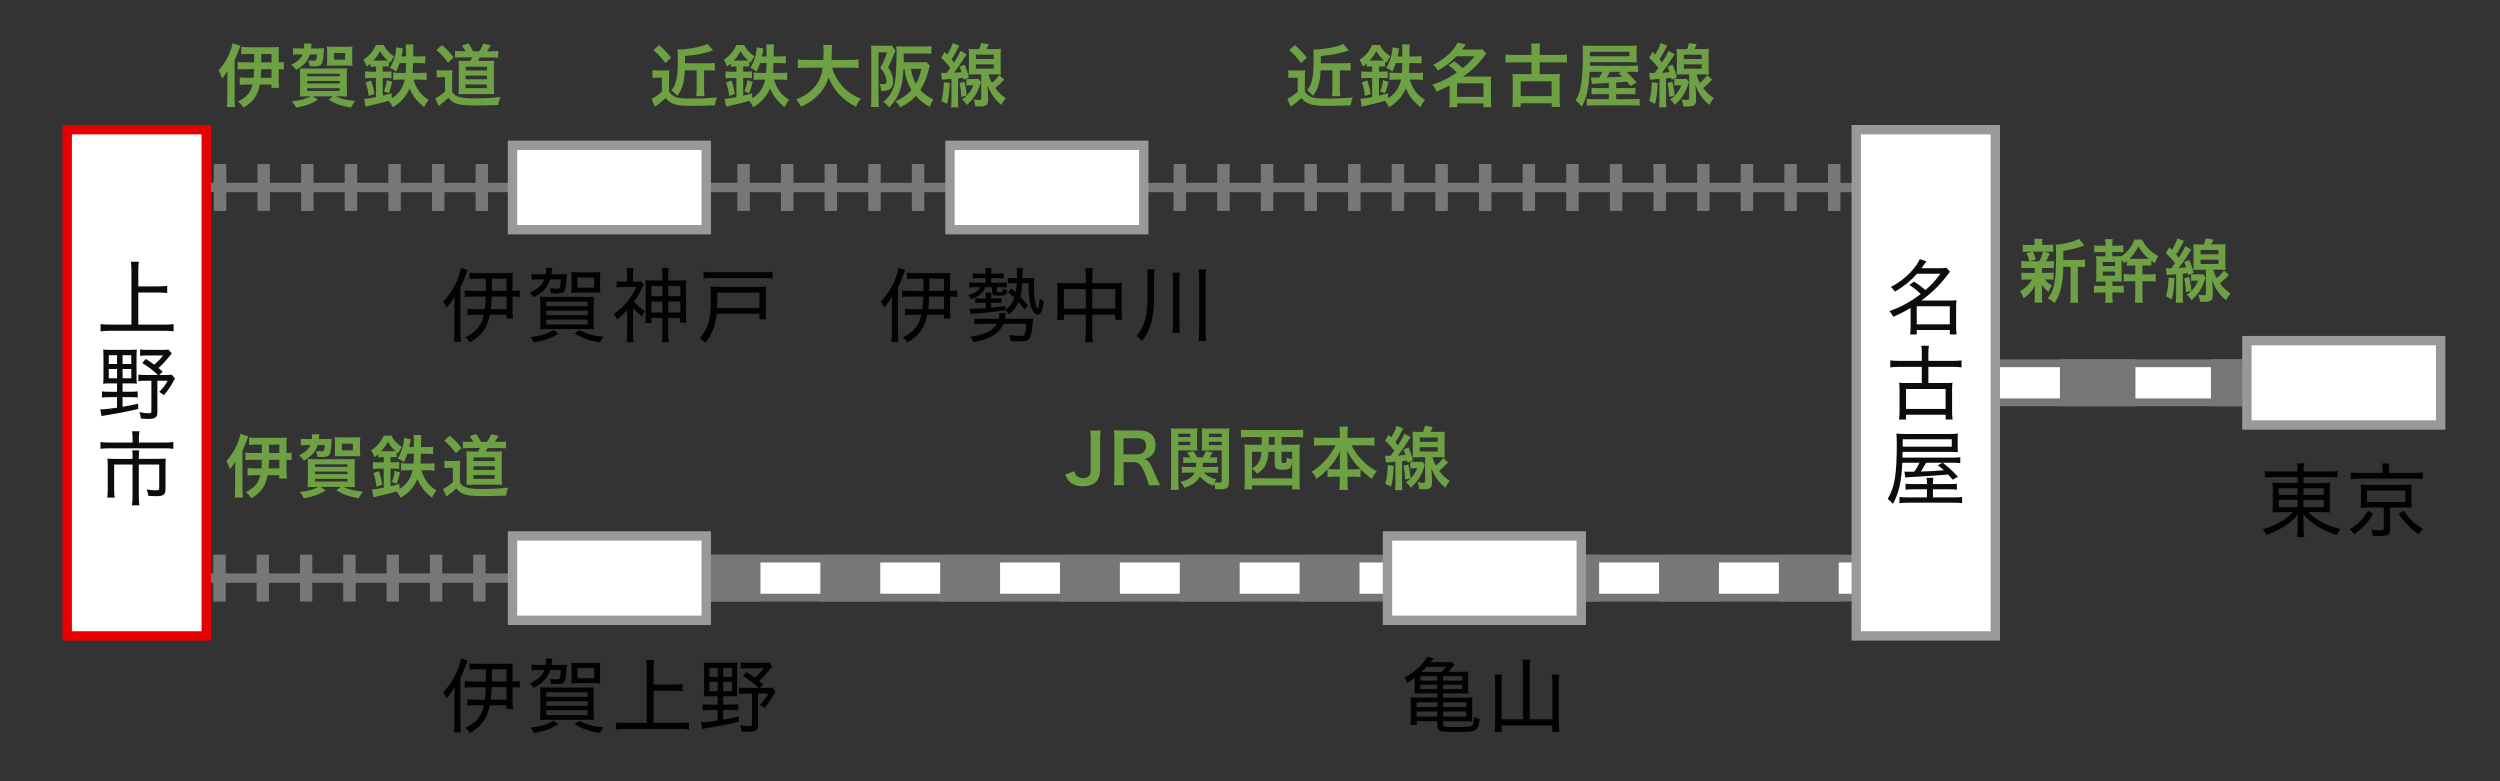 <?xml version="1.0" encoding="UTF-8"?><svg xmlns="http://www.w3.org/2000/svg" viewBox="0 0 800 250"><rect x="0" y="0" width="800" height="250" fill="#333333" stroke="none"/><defs><style>.cls-1{stroke-dasharray:0 0 3.96 9.9;}.cls-1,.cls-2,.cls-3,.cls-4,.cls-5,.cls-6,.cls-7,.cls-8{fill:none;stroke-miterlimit:10;}.cls-1,.cls-3,.cls-5,.cls-6,.cls-7,.cls-8{stroke:#777;}.cls-1,.cls-3,.cls-5,.cls-7,.cls-8{stroke-width:15px;}.cls-2{stroke:#fff;stroke-width:10px;}.cls-9{fill:#e60000;}.cls-9,.cls-10,.cls-11,.cls-12,.cls-13{stroke-width:0px;}.cls-3{stroke-dasharray:0 0 3.99 9.97;}.cls-4{stroke:#7993ba;stroke-width:2px;}.cls-5{stroke-dasharray:0 0 24.17 24.17;}.cls-6{stroke-width:3px;}.cls-10{fill:#999;}.cls-11{fill:#000;}.cls-7{stroke-dasharray:0 0 19.17 19.17;}.cls-14{opacity:.95;}.cls-12{fill:#71a745;}.cls-13{fill:#fff;}</style></defs><g id="_鉄道名"><g class="cls-14"><path class="cls-12" d="M648.83,85.76c-.92,0-1.43.02-2,.09v-2.35c.55.09,1.01.11,2.05.11h.53c-.31-1.23-.53-1.8-.97-2.6l1.94-.48h-1.03c-.97,0-1.47.02-2.07.09v-2.35c.55.09,1.06.11,2.11.11h1.67v-.33c0-.75-.02-1.06-.11-1.61h2.66c-.09.53-.11.81-.11,1.61v.33h1.5c1.03,0,1.47-.02,2.05-.11v2.35c-.59-.07-1.12-.09-2.07-.09h-.9l1.87.53q-.13.29-.33.77-.13.22-.37.81c-.15.37-.24.53-.48.97h.44c.99,0,1.45-.02,2.02-.11v2.35c-.62-.07-1.08-.09-2.02-.09h-1.78v1.56h1.69c.95,0,1.43-.02,2-.11v2.31c-.57-.07-1.08-.09-2-.09h-.81c.66.77,1.21,1.23,2.27,1.94-.48.81-.73,1.28-1.06,2.09-1.1-.99-1.45-1.36-2.16-2.38q.02.29.04.86c0,.07.02.75.02.86v2.2c0,.77.04,1.3.13,1.83h-2.53c.07-.51.11-1.03.11-1.74v-2.2c0-.42.02-.99.07-1.5-.9,1.69-1.91,2.84-3.63,4.07-.31-.9-.62-1.52-1.12-2.24,1.67-1.03,2.91-2.24,3.85-3.78h-1.43c-.95,0-1.41.02-2,.11v-2.33c.57.09,1.01.11,2.05.11h2.22v-1.56h-2.29ZM650.52,80.52c.48.95.66,1.41.95,2.55l-1.96.53h3.01c.62-1.14.9-1.85,1.23-3.08h-3.23ZM665.22,83.18c.97,0,1.52-.04,2-.13v2.44c-.55-.07-.9-.09-1.76-.09h-.55v8.87c0,1.32.02,1.94.13,2.6h-2.57c.11-.68.13-1.32.13-2.6v-8.87h-2.35c-.02,2.79-.29,5.11-.81,7.11-.44,1.72-1.12,3.26-1.96,4.42-.88-.73-1.25-.97-2.18-1.45,2.09-2.55,2.64-5.44,2.64-13.77,0-1.85-.02-2.55-.13-3.43,2.49-.07,6.29-1.03,7.42-1.87l1.8,2.13c-.24.07-.33.11-.73.24-1.76.66-3.15.99-6.03,1.5v2.9h4.95Z"/><path class="cls-12" d="M673.75,78.39c0-.77-.04-1.3-.13-1.87h2.46c-.13.64-.15,1.06-.15,1.89v.22h1.5c.97,0,1.41-.02,2.05-.13v2.24c-.59-.07-1.25-.09-2.05-.09h-1.5v1.36h.84c1.39,0,1.67,0,2.2-.04,1.94-1.43,3.32-3.26,4.03-5.33h2.46c.97,2.18,2.71,3.94,5.19,5.3-.55.88-.75,1.25-1.1,2.27-.55-.33-.7-.44-1.12-.75v1.58c-.55-.07-1.08-.09-2.05-.09h-.81v2.86h1.98c.9,0,1.65-.04,2.27-.13v2.42c-.68-.07-1.36-.11-2.22-.11h-2.02v4.4c0,1.03.04,1.8.15,2.49h-2.57c.09-.66.13-1.43.13-2.49v-4.4h-1.54c-.84,0-1.56.04-2.18.11v-2.42c.57.09,1.28.13,2.2.13h1.52v-2.86h-.51q-1.72.04-2.18.09v-1.52c-.33.26-.44.37-.92.75-.33-.57-.46-.77-.77-1.14v4.49c0,1.3.02,1.85.07,2.49-.75-.04-.88-.04-2.2-.04h-.81v1.43h1.58c.95,0,1.43-.02,2.05-.11v2.33c-.62-.07-1.28-.11-2.05-.11h-1.58v.86c0,1.17.02,1.67.13,2.42h-2.46c.11-.75.13-1.34.13-2.42v-.86h-1.65c-.99,0-1.41.02-2.07.13v-2.35c.68.09,1.19.11,2.07.11h1.65v-1.43h-.9c-.95,0-1.43.02-2.13.07.07-.68.09-1.32.09-2.49v-3.52c0-.99-.02-1.47-.09-2.18.51.04,1.01.07,2.13.07h.9v-1.36h-1.54c-.92,0-1.43.02-2.07.11v-2.27c.59.11,1.08.13,2.07.13h1.54v-.24ZM672.92,85.14h3.92v-1.3h-3.92v1.3ZM672.92,88.22h3.89v-1.3h-3.89v1.3ZM686.34,82.83c.46,0,.73,0,1.23-.02-1.3-1.14-2.25-2.27-3.3-3.98-.81,1.69-1.54,2.71-2.86,3.96.51.04.75.04,1.25.04h3.67Z"/><path class="cls-12" d="M693.11,85.8c.4.04.57.07,1.03.07h.68c.55-.7.73-.95,1.21-1.65-1.19-1.5-1.74-2.11-2.97-3.23l1.14-1.89.81.86c.9-1.43,1.52-2.77,1.72-3.67l2.13.79c-.13.2-.24.42-.48.92-.55,1.12-1.25,2.35-2,3.48q.37.46.81,1.03c1.01-1.56,1.78-2.93,2.07-3.72l1.96,1.06c-.26.42-.42.66-.75,1.19-1.32,2.07-2.16,3.28-3.3,4.75,1.3-.09,1.8-.13,2.42-.2-.29-.9-.33-1.01-.64-1.76l1.63-.64c.73,1.74.95,2.4,1.39,4.09l-1.72.77q-.07-.29-.13-.64-.92.11-1.63.18v6.95c0,1.14.02,1.63.13,2.31h-2.38c.09-.75.13-1.34.13-2.33v-6.75c-.13.02-.42.02-.88.04q-1.67.11-2.16.2l-.24-2.2ZM695.84,89.04c-.24,3.85-.4,4.97-.9,6.71l-1.85-.95c.53-1.63.68-2.68.86-5.98l1.89.22ZM700.53,88.64c.44,1.96.55,2.71.73,4.38l-1.74.48c-.11-1.87-.22-2.82-.55-4.44l1.56-.42ZM702.42,89.81c-.59,0-.86.02-1.28.09v-2.2c.4.07.62.09,1.34.09h1.5c.51,0,.77-.02,1.03-.07l.79,1.03c-.09.22-.11.29-.2.59-.55,1.72-.99,2.68-1.8,3.9-.75,1.08-1.23,1.65-2.53,2.84-.33-.64-.77-1.12-1.5-1.76,1.76-1.25,2.86-2.64,3.61-4.51h-.97ZM708.25,86.29c.24,1.03.51,1.69,1.08,2.73.92-.77,1.56-1.45,2.35-2.46l1.56,1.41c-1.1,1.19-1.91,1.94-2.86,2.71,1.1,1.45,2,2.31,3.41,3.23-.59.64-.92,1.14-1.41,2.18-1.06-.86-1.61-1.41-2.31-2.35-.95-1.21-1.45-2.11-2.2-4,.13,1.34.2,2.29.2,2.97l.02,1.91c.02,1.41-.7,1.96-2.64,1.96-.02,0-.09,0-.13-.02h-.57c-.37,0-.4,0-.75-.04-.13-.99-.26-1.52-.59-2.22.77.13,1.28.2,1.8.2s.68-.11.68-.53v-7.66h-1.85c-.77,0-1.56.02-2.18.09.07-.57.09-1.3.09-2.13v-3.98c0-.81-.02-1.56-.09-2.16.57.07,1.08.09,2.13.09h1.25c.33-.88.46-1.32.59-1.94l2.46.35c-.26.7-.42,1.06-.66,1.58h2.44c1.1,0,1.58-.02,2.13-.09-.07.66-.09,1.14-.09,2.2v3.96c0,.99.02,1.54.09,2.11-.62-.07-1.34-.09-2.09-.09h-1.89ZM704.18,81.38h5.72v-1.39h-5.72v1.39ZM704.18,84.48h5.72v-1.39h-5.72v1.39Z"/></g><g class="cls-14"><path class="cls-12" d="M412.28,22.44c.59.09.95.11,1.76.11h1.94c.66,0,1.1-.02,1.67-.11-.07.68-.09,1.25-.09,2.42v4.42c.44.73.9,1.14,1.74,1.61.88.51,2.11.66,5.43.66s5.94-.13,8.14-.4c-.37.99-.53,1.58-.66,2.55-1.72.09-5.81.18-7.44.18-4.97,0-6.56-.48-8.34-2.51-.99.95-1.54,1.41-2.99,2.49-.13.07-.15.09-.42.31l-1.08-2.57q.11-.07.35-.15c.48-.18,2.02-1.25,2.97-2.11v-4.49h-1.47c-.59,0-.92.02-1.52.11v-2.51ZM414.35,14.41c1.85,1.67,2.35,2.18,3.83,4.03l-1.83,1.76c-1.34-1.83-2.16-2.73-3.78-4.16l1.78-1.63ZM422.6,22.51c-.18,3.87-.81,5.98-2.42,8.16-.75-.84-1.19-1.25-1.89-1.78,1.58-1.96,2.07-4.27,2.07-9.88,0-1.61-.04-2.51-.11-3.17.51.02.55.02.68.02,1.58,0,4.97-.53,7.11-1.12.81-.22,1.41-.46,1.8-.7l1.8,2.09c-2.42.88-5.41,1.47-8.98,1.8v2.31h7.28c1.01,0,1.58-.02,2.27-.11v2.49c-.68-.07-1.36-.11-2.18-.11h-1.28v5.9c0,1.14.04,1.83.13,2.35h-2.64c.09-.57.13-1.21.13-2.35v-5.9h-3.79Z"/><path class="cls-12" d="M438.68,21.28c-.51,0-.9.02-1.34.09v-1.06c-.53.48-.68.62-1.21,1.01-.4-1.12-.51-1.34-1.08-2.18,2-1.36,3.12-2.71,4.05-4.73h2.46c.86,1.61,1.65,2.49,3.37,3.67-.55.66-.81,1.1-1.23,2q-.22-.2-.48-.44v1.69c-.44-.04-.73-.07-1.36-.07h-.59v1.67h.97c.84,0,1.36-.02,1.83-.11v2.22c-.48-.07-.99-.09-1.83-.09h-.97v5.66c1.01-.24,1.5-.37,2.86-.79l.02,1.61c2.2-1.3,3.61-3.3,4.18-5.96h-1.41c-.97,0-1.69.04-2.29.13v-2.4c.55.09,1.36.13,2.2.13h1.78c.07-.95.11-1.72.13-3.15h-2.07c-.33.99-.53,1.5-1.08,2.73-.75-.59-1.3-.9-2.02-1.17,1.25-2.11,2.02-4.58,2.02-6.6l2.13.4q-.09.46-.24,1.41c-.07.35-.13.64-.24,1.12h1.5q0-3.26-.09-3.87h2.49q-.11.66-.13,3.87h1.54c1.1,0,1.69-.04,2.35-.13v2.38c-.7-.09-1.5-.13-2.31-.13h-1.63q0,.4-.02,1.5c-.02.37-.04.77-.09,1.65h2.11c1.03,0,1.78-.04,2.38-.11v2.38c-.64-.09-1.41-.13-2.31-.13h-1.91c.42,1.39,1.03,2.66,1.8,3.72.7,1.03,1.58,1.8,3.06,2.75-.79,1.01-.97,1.3-1.45,2.31-2.31-1.85-3.63-3.52-4.67-5.98-.51,1.21-1.17,2.29-2.11,3.37-.81.97-1.87,1.83-3.26,2.66-.53-1.03-.64-1.23-1.32-2.05-1.39.44-2.73.79-6.21,1.58-.46.09-.48.09-.84.2q-.2.04-.35.09l-.42-2.53c.77,0,1.8-.15,3.74-.51v-6.12h-1.36c-.9,0-1.45.02-2.11.11v-2.24c.59.07,1.21.11,2.16.11h1.32v-1.67h-.42ZM436.79,30.72c-.24-1.83-.48-2.82-.99-4.38l1.74-.57c.53,1.54.73,2.38,1.08,4.29l-1.83.66ZM438.68,19.39h3.23c.44,0,.66,0,.97-.02-1.21-1.1-1.61-1.58-2.46-2.99-.68,1.23-1.1,1.85-2.16,3.01h.42ZM441.68,29.24c.51-1.3.73-2.18.92-3.61l1.72.57c-.44,1.76-.62,2.4-1.12,3.61l-1.52-.57Z"/><path class="cls-12" d="M465.33,19.61c1.43,1.01,1.47,1.03,2.75,2.2,1.54-1.25,2.33-2.07,3.76-3.81h-5.79c-1.72,1.85-3.5,3.21-5.94,4.58-.38-.75-.75-1.19-1.5-1.85,3.61-1.76,6.51-4.4,7.81-7.11l2.6.64c-.57.84-.77,1.1-1.14,1.61h4.51c.84,0,1.36-.02,1.94-.11l1.3,1.39c-.26.33-.29.35-.79,1.01-1.91,2.51-4.03,4.53-6.62,6.36h7.13c.88,0,1.32-.02,1.85-.09-.09.59-.11,1.17-.11,2.02v5.65c0,.88.04,1.61.13,2.18h-2.51v-1.19h-8.41v1.19h-2.55c.09-.66.13-1.39.13-2.18v-4.77c-1.34.75-2.2,1.14-4.18,1.98-.37-.95-.68-1.41-1.41-2.2,1.89-.62,3.7-1.39,5.28-2.24.7-.4,1.43-.86,2.62-1.65-.92-.97-1.54-1.5-2.68-2.31l1.83-1.3ZM466.27,31h8.45v-4.33h-8.45v4.33Z"/><path class="cls-12" d="M490.08,15.93c0-.95-.02-1.43-.13-2h2.88c-.09.59-.13,1.08-.13,2v1.65h6.1c1.01,0,1.89-.04,2.62-.13v2.62c-.84-.09-1.72-.13-2.62-.13h-6.1v3.78h4.51c1.03,0,1.41-.02,1.98-.09-.09.62-.11,1.17-.11,2.07v6.05c0,1.08.04,1.83.13,2.44h-2.64v-1.14h-9.95v1.14h-2.68c.09-.68.13-1.45.13-2.44v-6.05c0-.86-.02-1.45-.11-2.07.59.07,1.01.09,2,.09h4.11v-3.78h-5.68c-1.01,0-1.89.04-2.64.13v-2.62c.73.09,1.63.13,2.64.13h5.68v-1.65ZM486.62,30.76h9.9v-4.73h-9.9v4.73Z"/><path class="cls-12" d="M514.81,26.54q-.13,0-1.74.09c-2.27.13-3.3.2-3.65.26l-.33-2.13c.51.04.57.04.97.04h1.65c.46-.68.75-1.17,1.06-1.83h-4.09c-.15,2.75-.33,4.36-.75,6.27-.4,2-.86,3.23-1.78,4.91-.64-.84-1.14-1.34-1.96-2,.84-1.41,1.25-2.51,1.61-4.31.51-2.42.73-5.63.73-10.8,0-1.1-.04-1.78-.13-2.51.77.11,1.5.13,2.88.13h12.08c1.12,0,1.74-.02,2.42-.11-.07.68-.07.99-.07,1.76v2.07c0,.75,0,1.01.07,1.58-.81-.04-1.43-.07-2.35-.07h-12.65l-.02,1.17h12.89c1.39,0,1.94-.02,2.55-.11v2.13c-.7-.09-1.19-.11-2.33-.11h-1.43c.84.77,1.83,1.78,3.32,3.43l-2,1.14-1.12-1.41q-1.17.09-3.45.26v1.8h3.94c1.36,0,1.69-.02,2.2-.09v2.11c-.7-.07-1.28-.09-2.22-.09h-3.92v1.61h4.84c1.54,0,2.09-.02,2.66-.11v2.22c-.73-.11-1.45-.13-2.93-.13h-11.22c-1.25,0-2.07.04-2.77.13v-2.22c.55.09,1.21.11,2.55.11h4.51v-1.61h-3.26c-.99,0-1.58.02-2.27.09v-2.11c.57.07.97.09,2.29.09h3.23v-1.67ZM521.41,18v-1.43h-12.63v1.43h12.63ZM515.22,22.97c-.44.79-.68,1.21-1.08,1.78,1.76-.07,2.88-.09,3.34-.13.18,0,.73-.04,1.65-.11-.4-.4-.59-.57-1.17-1.06l1.01-.48h-3.76Z"/><path class="cls-12" d="M527.76,23.3c.4.04.57.07,1.03.07h.68c.55-.7.73-.95,1.21-1.65-1.19-1.5-1.74-2.11-2.97-3.23l1.14-1.89.81.86c.9-1.43,1.52-2.77,1.72-3.67l2.13.79c-.13.2-.24.42-.48.92-.55,1.12-1.25,2.35-2,3.48q.37.46.81,1.03c1.01-1.56,1.78-2.93,2.07-3.72l1.96,1.06c-.26.42-.42.66-.75,1.19-1.32,2.07-2.16,3.28-3.3,4.75,1.3-.09,1.8-.13,2.42-.2-.29-.9-.33-1.01-.64-1.76l1.63-.64c.73,1.74.95,2.4,1.39,4.09l-1.72.77q-.07-.29-.13-.64-.92.11-1.63.18v6.95c0,1.14.02,1.63.13,2.31h-2.38c.09-.75.13-1.34.13-2.33v-6.75c-.13.02-.42.02-.88.04q-1.67.11-2.16.2l-.24-2.2ZM530.49,26.54c-.24,3.85-.4,4.97-.9,6.71l-1.85-.95c.53-1.63.68-2.68.86-5.98l1.89.22ZM535.18,26.14c.44,1.96.55,2.71.73,4.38l-1.74.48c-.11-1.87-.22-2.82-.55-4.44l1.56-.42ZM537.07,27.31c-.59,0-.86.02-1.28.09v-2.2c.4.07.62.09,1.34.09h1.5c.51,0,.77-.02,1.03-.07l.79,1.03c-.09.22-.11.29-.2.59-.55,1.72-.99,2.68-1.8,3.9-.75,1.08-1.23,1.65-2.53,2.84-.33-.64-.77-1.12-1.5-1.76,1.76-1.25,2.86-2.64,3.61-4.51h-.97ZM542.9,23.79c.24,1.03.51,1.69,1.08,2.73.92-.77,1.56-1.45,2.35-2.46l1.56,1.41c-1.1,1.19-1.91,1.94-2.86,2.71,1.1,1.45,2,2.31,3.41,3.23-.59.64-.92,1.14-1.41,2.18-1.06-.86-1.61-1.41-2.31-2.35-.95-1.21-1.45-2.11-2.2-4,.13,1.34.2,2.29.2,2.97l.02,1.91c.02,1.41-.7,1.96-2.64,1.96-.02,0-.09,0-.13-.02h-.57c-.37,0-.4,0-.75-.04-.13-.99-.26-1.52-.59-2.22.77.13,1.28.2,1.8.2s.68-.11.68-.53v-7.66h-1.85c-.77,0-1.56.02-2.18.09.07-.57.09-1.3.09-2.13v-3.98c0-.81-.02-1.56-.09-2.16.57.07,1.08.09,2.13.09h1.25c.33-.88.46-1.32.59-1.94l2.46.35c-.26.7-.42,1.06-.66,1.58h2.44c1.1,0,1.58-.02,2.13-.09-.07.66-.09,1.14-.09,2.2v3.96c0,.99.02,1.54.09,2.11-.62-.07-1.34-.09-2.09-.09h-1.89ZM538.83,18.88h5.72v-1.39h-5.72v1.39ZM538.83,21.98h5.72v-1.39h-5.72v1.39Z"/></g><g class="cls-14"><path class="cls-12" d="M76.92,14.68q-.09.22-.37,1.03c-.37,1.06-.75,1.96-1.47,3.52v12.32c0,1.08.04,1.89.13,2.68h-2.6c.09-.86.13-1.65.13-2.71v-6.36c0-.68.02-1.56.07-2.46-.44.79-1.08,1.67-1.74,2.44-.29-.97-.62-1.74-1.12-2.64,2.13-2.24,4.05-5.94,4.49-8.69l2.49.86ZM81.32,19.96v-2.68h-1.91c-.77,0-1.61.04-2.2.13v-2.42c.73.09,1.43.13,2.57.13h7.33c.99,0,1.65-.02,2.16-.09-.07.48-.09,1.28-.09,2.13v2.79c.79,0,1.1-.02,1.65-.13v2.42c-.55-.09-.99-.11-1.65-.11v3.39c0,1.01.04,1.83.13,2.6h-2.44v-1.06h-3.72c-.68,3.52-2.11,5.54-5.21,7.37-.55-.79-.95-1.25-1.76-1.96,2.68-1.28,4.05-2.88,4.64-5.41h-1.89c-.88,0-1.67.04-2.22.13v-2.44c.64.09,1.32.13,2.16.13h2.29c.07-.86.11-1.58.15-2.75h-2.93c-.88,0-1.72.04-2.35.13v-2.44c.55.09,1.3.13,2.38.13h2.93ZM83.59,22.14c-.04,1.17-.07,1.89-.15,2.75h3.45v-2.75h-3.3ZM86.89,19.96v-2.68h-3.28v2.68h3.28Z"/><path class="cls-12" d="M101.91,15.49c.7,0,1.21-.02,1.78-.07q-.04.31-.09,1.08c-.09,1.85-.29,3.23-.53,3.74-.37.75-.97.99-2.46.99-.46,0-.84,0-1.54-.04-.09-.77-.15-1.08-.44-1.85.97.07,1.39.09,1.83.09.73,0,.84-.22.95-2h-2.27c-.66,2.13-1.85,3.48-4.36,4.95-.51-.7-.9-1.12-1.58-1.65,2.05-1.06,3.08-1.98,3.65-3.3h-1.28c-.7,0-1.41.02-1.8.09v-2.11c.53.07,1.08.09,2,.09h1.52c.04-.4.04-.48.04-.75,0-.33-.02-.62-.04-.79h2.4c-.02.13-.02.24-.02.31q-.04.24-.07.62s-.02.2-.07.62h2.38ZM98.26,30.83c-.92,0-1.89.02-2.33.07.07-.66.09-1.1.09-2.2v-4.53c0-1.03-.02-1.58-.09-2.27.48.02,1.28.04,2.24.04h10.69c1.23,0,1.54,0,2.2-.07-.04.62-.07,1.21-.07,2.42v4.25c0,.86.02,1.85.09,2.35-.44-.04-1.36-.07-2.33-.07h-1.47c2.16.9,3.45,1.21,6.36,1.5-.57.75-.97,1.39-1.36,2.11-3.17-.55-4.69-1.1-7.15-2.51l1.43-1.1h-6.42l1.58,1.1c-2.16,1.34-3.56,1.85-6.98,2.53-.42-.88-.62-1.17-1.34-2.02,2.62-.29,4.31-.73,6.05-1.61h-1.19ZM98.3,24.4h10.41v-.81h-10.41v.81ZM98.3,26.71h10.41v-.79h-10.41v.79ZM98.3,29.09h10.41v-.86h-10.41v.86ZM106.44,20.97c-.68,0-1.25.02-1.85.07.07-.55.09-1.01.09-1.67v-2.71c0-.71-.02-1.17-.09-1.78.57.07,1.06.09,1.94.09h4.33c.86,0,1.36-.02,1.94-.09-.07.62-.09,1.1-.09,1.85v2.53c0,.73.02,1.23.09,1.78-.55-.04-1.21-.07-1.87-.07h-4.49ZM106.91,19.1h3.52v-2.13h-3.52v2.13Z"/><path class="cls-12" d="M119.88,21.28c-.51,0-.9.02-1.34.09v-1.06c-.53.48-.68.62-1.21,1.01-.4-1.12-.51-1.34-1.08-2.18,2-1.36,3.12-2.71,4.05-4.73h2.46c.86,1.61,1.65,2.49,3.37,3.67-.55.66-.81,1.1-1.23,2q-.22-.2-.48-.44v1.69c-.44-.04-.73-.07-1.36-.07h-.59v1.67h.97c.84,0,1.36-.02,1.83-.11v2.22c-.48-.07-.99-.09-1.83-.09h-.97v5.66c1.01-.24,1.5-.37,2.86-.79l.02,1.61c2.2-1.3,3.61-3.3,4.18-5.96h-1.41c-.97,0-1.69.04-2.29.13v-2.4c.55.09,1.36.13,2.2.13h1.78c.07-.95.11-1.72.13-3.15h-2.07c-.33.99-.53,1.5-1.08,2.73-.75-.59-1.3-.9-2.02-1.17,1.25-2.11,2.02-4.58,2.02-6.6l2.13.4q-.09.46-.24,1.41c-.07.35-.13.64-.24,1.12h1.5q0-3.26-.09-3.87h2.49q-.11.66-.13,3.87h1.54c1.1,0,1.69-.04,2.35-.13v2.38c-.7-.09-1.5-.13-2.31-.13h-1.63q0,.4-.02,1.5c-.02.37-.04.77-.09,1.65h2.11c1.03,0,1.78-.04,2.38-.11v2.38c-.64-.09-1.41-.13-2.31-.13h-1.91c.42,1.39,1.03,2.66,1.8,3.72.7,1.03,1.58,1.8,3.06,2.75-.79,1.01-.97,1.3-1.45,2.31-2.31-1.85-3.63-3.52-4.66-5.98-.51,1.21-1.17,2.29-2.11,3.37-.81.97-1.87,1.83-3.26,2.66-.53-1.03-.64-1.23-1.32-2.05-1.39.44-2.73.79-6.21,1.58-.46.09-.48.09-.84.2q-.2.04-.35.09l-.42-2.53c.77,0,1.8-.15,3.74-.51v-6.12h-1.36c-.9,0-1.45.02-2.11.11v-2.24c.59.07,1.21.11,2.16.11h1.32v-1.67h-.42ZM117.99,30.72c-.24-1.83-.48-2.82-.99-4.38l1.74-.57c.53,1.54.73,2.38,1.08,4.29l-1.83.66ZM119.88,19.39h3.23c.44,0,.66,0,.97-.02-1.21-1.1-1.61-1.58-2.46-2.99-.68,1.23-1.1,1.85-2.16,3.01h.42ZM122.88,29.24c.51-1.3.73-2.18.92-3.61l1.72.57c-.44,1.76-.62,2.4-1.12,3.61l-1.52-.57Z"/><path class="cls-12" d="M139.73,22.42c.55.09.9.11,1.76.11h1.61c.68,0,1.19-.02,1.69-.11-.09.68-.11,1.19-.11,2.4v4.53c.48.79.88,1.17,1.54,1.45,1.17.51,2.66.68,5.74.68s5.81-.15,8.19-.46c-.42.92-.57,1.45-.73,2.58-3.94.11-5.9.15-7.55.15-3.15,0-4.86-.2-6.05-.68-.97-.4-1.47-.79-2.33-1.78-.64.68-1.54,1.45-2.51,2.13-.26.2-.35.26-.62.51l-1.1-2.49c.84-.31,1.76-.95,3.15-2.13v-4.62h-1.19c-.62,0-.92.02-1.5.11v-2.38ZM141.42,14.41c1.67,1.45,2.68,2.53,3.76,3.96l-1.8,1.69c-1.3-1.76-2.22-2.77-3.72-4.07l1.76-1.58ZM148.95,16.39c-.31-.62-.7-1.21-1.19-1.8l2.13-.68c.62.84.95,1.39,1.5,2.49h1.94c.55-.75.99-1.54,1.39-2.46l2.35.57c-.4.66-.88,1.41-1.21,1.89h1.39c1.01,0,1.56-.04,2.18-.13v2.2c-.68-.07-1.39-.09-2.18-.09h-3.72c-.26.55-.35.75-.55,1.12h3.17c1.01,0,1.58-.02,1.98-.09-.07.57-.09,1.19-.09,2.09v6.51c0,.88.02,1.47.11,2.13-.73-.02-1.14-.04-1.69-.04h-7.66c-.68,0-1.17.02-2.05.04.04-.51.07-1.34.07-2.09v-6.58c0-.73-.04-1.54-.09-2.05.51.04,1.14.07,2.13.07h1.65c.26-.48.33-.64.53-1.12h-3.23c-1.01,0-1.61.02-2.2.09v-2.2c.53.09,1.19.13,2.27.13h1.08ZM148.99,28.21h6.78v-1.19h-6.78v1.19ZM149.01,22.55h6.8v-1.19h-6.8v1.19ZM149.01,25.37h6.8v-1.17h-6.8v1.17Z"/></g><line class="cls-4" x1="622.5" y1="110" x2="622.5" y2="57.5"/><g class="cls-14"><path class="cls-12" d="M352.21,137.75c-.13.9-.18,1.47-.18,2.84v9.86c0,1.54-.42,2.77-1.19,3.61-.95,1.01-2.42,1.54-4.27,1.54-1.98,0-3.41-.53-4.47-1.65-.51-.55-.77-1.01-1.25-2.09l2.9-1.06c.33,1.01.64,1.45,1.19,1.8.4.26,1.06.42,1.65.42.79,0,1.52-.26,1.91-.7.35-.4.53-1.03.53-1.91v-9.81c0-1.32-.04-1.96-.18-2.84h3.34Z"/><path class="cls-12" d="M367.59,155.26c-.04-.53-.42-1.65-1.14-3.52-1.19-3.04-1.96-3.85-3.65-3.85h-3.28v4.49c0,1.32.04,2.02.18,2.88h-3.28c.13-.92.18-1.52.18-2.86v-11.86c0-1.17-.04-1.83-.18-2.86.92.04,1.61.07,2.82.07h5.28c3.34,0,5.26,1.67,5.26,4.58,0,1.41-.37,2.51-1.12,3.28-.62.64-1.19.92-2.44,1.28,1.39.44,1.8,1.06,3.98,6.21.18.4.73,1.58,1.03,2.18h-3.63ZM363.94,145.38c.81,0,1.58-.29,2.09-.79.46-.46.7-1.1.7-1.94,0-1.58-.9-2.4-2.71-2.4h-4.51v5.13h4.42Z"/><path class="cls-12" d="M377.07,154.08c0,1.3.04,2.02.13,2.66h-2.57c.09-.66.13-1.36.13-2.73v-14.5c0-1.14-.02-1.76-.09-2.46.62.07,1.17.09,2.24.09h3.98c1.14,0,1.65-.02,2.24-.09-.04.62-.07,1.19-.07,2.05v3.12c0,.99.02,1.5.07,1.98-.59-.04-1.23-.07-2.05-.07h-4.03v9.95ZM377.07,139.86h3.85v-1.08h-3.85v1.08ZM377.07,142.44h3.85v-1.08h-3.85v1.08ZM385.25,151.24c1.06,1.1,2.02,1.61,3.92,2.11-.24.42-.31.53-.48.92.79.11,1.1.13,1.58.13.55,0,.68-.11.68-.59v-9.68h-4.33c-.77,0-1.45.02-2.02.07.04-.55.07-1.01.07-1.98v-3.12c0-.84-.02-1.41-.07-2.05.62.07,1.12.09,2.24.09h4.27c1.08,0,1.65-.02,2.27-.09-.09.79-.11,1.39-.11,2.44v14.61c0,2.07-.51,2.46-3.12,2.46-.44,0-.7,0-1.28-.02-.09-.79-.15-1.19-.37-1.8-.11.29-.13.4-.24.73-1.69-.62-3.17-1.65-4.31-2.99-.97,1.76-2.35,2.77-4.97,3.63-.37-.84-.68-1.3-1.23-1.92,1.5-.37,2.16-.64,2.84-1.06.77-.51,1.36-1.14,1.69-1.89h-2.16c-.77,0-1.34.02-1.91.11v-2.02c.48.09.95.11,1.76.11h2.73c.04-.48.04-.68.07-1.34h-2.55c-.7,0-1.14.02-1.58.09v-1.91c.46.07.81.09,1.54.09h.75c-.33-.55-.51-.81-1.08-1.52l2.02-.51c.55.79.86,1.28,1.25,2.02h1.8c.42-.68.57-.99.97-2.02l2.13.42c-.33.64-.51.95-.92,1.61h.75c.73,0,1.12-.02,1.58-.09v1.91c-.4-.07-.88-.09-1.56-.09h-2.95c-.02.48-.04.88-.09,1.34h3.21c.84,0,1.28-.02,1.76-.11v2.02c-.53-.09-.99-.11-1.78-.11h-2.75ZM386.84,139.86h4.11v-1.08h-4.11v1.08ZM386.84,142.44h4.11v-1.08h-4.11v1.08Z"/><path class="cls-12" d="M399.66,139.86c-.88,0-1.8.04-2.55.13v-2.51c.68.09,1.56.13,2.6.13h14.74c1.03,0,1.89-.04,2.58-.13v2.51c-.79-.09-1.65-.13-2.55-.13h-4.38v2.46h3.28c1.1,0,1.83-.02,2.57-.11-.09.88-.11,1.56-.11,2.66v8.91c0,1.23.04,2.2.13,2.82h-2.46v-1.28h-12.87v1.28h-2.46c.09-.86.13-1.52.13-2.84v-8.89c0-.95-.04-1.76-.13-2.66.68.09,1.47.11,2.57.11h3.01v-2.46h-4.09ZM405.91,144.57c-.13,2.07-.4,3.15-.97,4.27-.57,1.1-1.19,1.76-2.64,2.77-.53-.68-.99-1.14-1.67-1.61v3.06h12.87v-5.83s-.02.02-.04.38c-.07.86-.13,1.3-.29,1.65-.33.77-1.01,1.06-2.6,1.06-2.13,0-2.66-.37-2.66-1.91v-3.83h-2ZM400.63,144.57v5.3c.92-.48,1.54-1.01,2.02-1.69.62-.86.88-1.85,1.01-3.61h-3.04ZM406,141.07v1.25h1.92v-2.46h-1.92v1.21ZM410.09,147.7c0,.42.09.46.75.46.84,0,.86-.07.86-1.78.64.33,1.08.46,1.8.55v-2.35h-3.41v3.12Z"/><path class="cls-12" d="M423.09,142.52c-.97,0-1.72.04-2.62.13v-2.68c.86.11,1.58.15,2.62.15h5.65v-1.56c0-.86-.04-1.41-.13-2.05h2.75c-.11.62-.15,1.21-.15,2.02v1.58h5.96c1.1,0,1.91-.04,2.66-.15v2.68c-.97-.09-1.63-.13-2.66-.13h-4.71c1.03,1.87,2.07,3.32,3.3,4.62,1.5,1.56,3.06,2.77,4.8,3.7-.68.81-1.06,1.41-1.5,2.4-1.41-.97-2.35-1.74-3.7-3.06v2.51c-.68-.09-1.3-.13-2.2-.13h-1.96v1.5c0,1.03.04,1.96.15,2.73h-2.77c.11-.81.15-1.69.15-2.73v-1.5h-1.74c-.9,0-1.54.04-2.2.13v-2.49c-1.25,1.32-2.18,2.11-3.56,3.08-.44-.99-.77-1.5-1.5-2.31,3.3-2.05,5.96-5,7.66-8.45h-4.31ZM428.75,146.73c0-.68.07-1.56.18-2.46-1.17,2.38-2.22,3.92-4,5.83.51.07.95.09,1.96.09h1.87v-3.46ZM433.35,150.18c1.01,0,1.41-.02,1.94-.09-1.72-1.72-2.68-3.06-4.27-5.83.13.9.2,1.78.2,2.44v3.48h2.13Z"/><path class="cls-12" d="M443.27,145.8c.4.04.57.07,1.03.07h.68c.55-.7.73-.95,1.21-1.65-1.19-1.5-1.74-2.11-2.97-3.23l1.14-1.89.81.86c.9-1.43,1.52-2.77,1.72-3.67l2.13.79c-.13.2-.24.42-.48.92-.55,1.12-1.25,2.35-2,3.48q.37.46.81,1.03c1.01-1.56,1.78-2.93,2.07-3.72l1.96,1.06c-.26.42-.42.66-.75,1.19-1.32,2.07-2.16,3.28-3.3,4.75,1.3-.09,1.8-.13,2.42-.2-.29-.9-.33-1.01-.64-1.76l1.63-.64c.73,1.74.95,2.4,1.39,4.09l-1.72.77q-.07-.29-.13-.64-.92.11-1.63.18v6.95c0,1.14.02,1.63.13,2.31h-2.38c.09-.75.13-1.34.13-2.33v-6.75c-.13.02-.42.02-.88.04q-1.67.11-2.16.2l-.24-2.2ZM446,149.04c-.24,3.85-.4,4.97-.9,6.71l-1.85-.95c.53-1.63.68-2.68.86-5.98l1.89.22ZM450.68,148.64c.44,1.96.55,2.71.73,4.38l-1.74.48c-.11-1.87-.22-2.82-.55-4.44l1.56-.42ZM452.57,149.81c-.59,0-.86.02-1.28.09v-2.2c.4.07.62.09,1.34.09h1.5c.51,0,.77-.02,1.03-.07l.79,1.03c-.09.22-.11.29-.2.59-.55,1.72-.99,2.68-1.8,3.9-.75,1.08-1.23,1.65-2.53,2.84-.33-.64-.77-1.12-1.5-1.76,1.76-1.25,2.86-2.64,3.61-4.51h-.97ZM458.4,146.29c.24,1.03.51,1.69,1.08,2.73.92-.77,1.56-1.45,2.35-2.46l1.56,1.41c-1.1,1.19-1.91,1.94-2.86,2.71,1.1,1.45,2,2.31,3.41,3.23-.59.64-.92,1.14-1.41,2.18-1.06-.86-1.61-1.41-2.31-2.35-.95-1.21-1.45-2.11-2.2-4,.13,1.34.2,2.29.2,2.97l.02,1.91c.02,1.41-.7,1.96-2.64,1.96-.02,0-.09,0-.13-.02h-.57c-.37,0-.4,0-.75-.04-.13-.99-.26-1.52-.59-2.22.77.13,1.28.2,1.8.2s.68-.11.68-.53v-7.66h-1.85c-.77,0-1.56.02-2.18.09.07-.57.09-1.3.09-2.13v-3.98c0-.81-.02-1.56-.09-2.16.57.07,1.08.09,2.13.09h1.25c.33-.88.46-1.32.59-1.94l2.46.35c-.26.7-.42,1.06-.66,1.58h2.44c1.1,0,1.58-.02,2.13-.09-.07.66-.09,1.14-.09,2.2v3.96c0,.99.02,1.54.09,2.11-.62-.07-1.34-.09-2.09-.09h-1.89ZM454.33,141.38h5.72v-1.39h-5.72v1.39ZM454.33,144.48h5.72v-1.39h-5.72v1.39Z"/></g><g class="cls-14"><path class="cls-12" d="M208.83,22.44c.59.09.95.11,1.76.11h1.94c.66,0,1.1-.02,1.67-.11-.07.68-.09,1.25-.09,2.42v4.42c.44.73.9,1.14,1.74,1.61.88.51,2.11.66,5.43.66s5.94-.13,8.14-.4c-.37.99-.53,1.58-.66,2.55-1.72.09-5.81.18-7.44.18-4.97,0-6.56-.48-8.34-2.51-.99.95-1.54,1.41-2.99,2.49-.13.07-.15.09-.42.31l-1.08-2.57q.11-.07.35-.15c.48-.18,2.02-1.25,2.97-2.11v-4.49h-1.47c-.59,0-.92.02-1.52.11v-2.51ZM210.9,14.41c1.85,1.67,2.35,2.18,3.83,4.03l-1.83,1.76c-1.34-1.83-2.16-2.73-3.78-4.16l1.78-1.63ZM219.15,22.51c-.18,3.87-.81,5.98-2.42,8.16-.75-.84-1.19-1.25-1.89-1.78,1.58-1.96,2.07-4.27,2.07-9.88,0-1.61-.04-2.51-.11-3.17.51.02.55.02.68.02,1.58,0,4.97-.53,7.11-1.12.81-.22,1.41-.46,1.8-.7l1.8,2.09c-2.42.88-5.41,1.47-8.98,1.8v2.31h7.28c1.01,0,1.58-.02,2.27-.11v2.49c-.68-.07-1.36-.11-2.18-.11h-1.28v5.9c0,1.14.04,1.83.13,2.35h-2.64c.09-.57.13-1.21.13-2.35v-5.9h-3.78Z"/><path class="cls-12" d="M235.23,21.28c-.51,0-.9.02-1.34.09v-1.06c-.53.48-.68.62-1.21,1.01-.4-1.12-.51-1.34-1.08-2.18,2-1.36,3.12-2.71,4.05-4.73h2.46c.86,1.61,1.65,2.49,3.37,3.67-.55.66-.81,1.1-1.23,2q-.22-.2-.48-.44v1.69c-.44-.04-.73-.07-1.36-.07h-.59v1.67h.97c.84,0,1.36-.02,1.83-.11v2.22c-.48-.07-.99-.09-1.83-.09h-.97v5.66c1.01-.24,1.5-.37,2.86-.79l.02,1.61c2.2-1.3,3.61-3.3,4.18-5.96h-1.41c-.97,0-1.69.04-2.29.13v-2.4c.55.09,1.36.13,2.2.13h1.78c.07-.95.11-1.72.13-3.15h-2.07c-.33.99-.53,1.5-1.08,2.73-.75-.59-1.3-.9-2.02-1.17,1.25-2.11,2.02-4.58,2.02-6.6l2.13.4q-.09.46-.24,1.41c-.07.35-.13.64-.24,1.12h1.5q0-3.26-.09-3.87h2.49q-.11.66-.13,3.87h1.54c1.1,0,1.69-.04,2.35-.13v2.38c-.7-.09-1.5-.13-2.31-.13h-1.63q0,.4-.02,1.5c-.02.37-.04.77-.09,1.65h2.11c1.03,0,1.78-.04,2.38-.11v2.38c-.64-.09-1.41-.13-2.31-.13h-1.91c.42,1.39,1.03,2.66,1.8,3.72.7,1.03,1.58,1.8,3.06,2.75-.79,1.01-.97,1.3-1.45,2.31-2.31-1.85-3.63-3.52-4.66-5.98-.51,1.21-1.17,2.29-2.11,3.37-.81.97-1.87,1.83-3.26,2.66-.53-1.03-.64-1.23-1.32-2.05-1.39.44-2.73.79-6.21,1.58-.46.09-.48.09-.84.2q-.2.04-.35.09l-.42-2.53c.77,0,1.8-.15,3.74-.51v-6.12h-1.36c-.9,0-1.45.02-2.11.11v-2.24c.59.07,1.21.11,2.16.11h1.32v-1.67h-.42ZM233.34,30.72c-.24-1.83-.48-2.82-.99-4.38l1.74-.57c.53,1.54.73,2.38,1.08,4.29l-1.83.66ZM235.23,19.39h3.23c.44,0,.66,0,.97-.02-1.21-1.1-1.61-1.58-2.46-2.99-.68,1.23-1.1,1.85-2.16,3.01h.42ZM238.23,29.24c.51-1.3.73-2.18.92-3.61l1.72.57c-.44,1.76-.62,2.4-1.12,3.61l-1.52-.57Z"/><path class="cls-12" d="M266.26,21.67c.55,1.98,1.72,4.11,3.17,5.76,1.63,1.85,3.45,3.1,6.07,4.18-.75.88-1.06,1.34-1.61,2.53-2.35-1.21-3.87-2.33-5.43-4.03-1.43-1.52-2.51-3.28-3.32-5.33-.66,2.27-1.83,4.16-3.59,5.9-1.5,1.47-3.08,2.51-5.26,3.46-.37-.84-.84-1.52-1.54-2.31,1.58-.64,2.46-1.1,3.56-1.87,2.95-2.09,4.42-4.55,4.95-8.29h-5.19c-1.39,0-2.02.04-2.75.15v-2.79c.68.11,1.47.15,2.77.15h5.39c.04-1.1.07-1.45.07-2.6,0-.92-.07-1.58-.15-2.2h2.9c-.11.77-.13,1.1-.15,2.57,0,.9-.02,1.41-.04,2.22h5.83c1.25,0,2.02-.04,2.77-.15v2.79c-.88-.11-1.54-.15-2.75-.15h-5.7Z"/><path class="cls-12" d="M278.82,16.68c0-.79-.02-1.52-.07-2.11.42.04.81.07,1.43.07h3.76c.73,0,1.08-.02,1.47-.09l1.14,1.65q-.11.2-.22.46s-.02.09-.07.18c-.02.04-.07.22-.15.46-.46,1.25-.95,2.31-1.91,4.22,1.12,1.74,1.61,3.08,1.61,4.49,0,2.16-1.03,3.08-3.45,3.08h-.44c-.02-1.12-.13-1.63-.46-2.25.77.07.9.07,1.08.07.42,0,.7-.04.81-.11.2-.13.31-.44.31-.84,0-.51-.13-1.12-.35-1.74-.35-.92-.7-1.47-1.65-2.51.99-1.61,1.45-2.68,2.18-4.97h-2.71v15.23c0,.88.02,1.54.11,2.27h-2.55c.09-.62.13-1.41.13-2.53v-15.03ZM297.56,21.04c-.18.44-.18.48-.66,2.27-.57,2.07-1.36,3.89-2.4,5.48,1.17,1.3,2.31,2.11,4.22,3.06-.55.7-.84,1.25-1.21,2.4-2.11-1.28-3.28-2.22-4.44-3.56-1.43,1.56-2.64,2.46-4.97,3.67-.46-.81-.97-1.43-1.56-1.94,2.27-1.01,3.72-2.02,5.13-3.63-1.25-2.05-1.76-3.56-2.24-6.75h-.33c-.15,3.41-.48,5.26-1.25,7.31-.75,1.94-1.61,3.21-3.3,4.99-.77-.9-1.08-1.19-1.89-1.69,1.76-1.56,2.62-2.82,3.3-4.77.42-1.25.66-2.82.79-5.5.09-1.65.15-3.59.15-4.91,0-1.17-.02-2-.09-2.68.77.07,1.63.11,2.6.11h6.18c1.06,0,1.78-.04,2.46-.13v2.44c-.75-.09-1.32-.11-2.4-.11h-6.47v2.82h5.46c.88,0,1.39-.02,1.78-.11l1.14,1.25ZM291.51,22.03c.37,2.13.81,3.5,1.56,4.8.84-1.45,1.21-2.46,1.78-4.8h-3.34Z"/><path class="cls-12" d="M301.21,23.3c.4.04.57.07,1.03.07h.68c.55-.7.73-.95,1.21-1.65-1.19-1.5-1.74-2.11-2.97-3.23l1.14-1.89.81.86c.9-1.43,1.52-2.77,1.72-3.67l2.13.79c-.13.2-.24.42-.48.92-.55,1.12-1.25,2.35-2,3.48q.37.46.81,1.03c1.01-1.56,1.78-2.93,2.07-3.72l1.96,1.06c-.26.42-.42.66-.75,1.19-1.32,2.07-2.16,3.28-3.3,4.75,1.3-.09,1.8-.13,2.42-.2-.29-.9-.33-1.01-.64-1.76l1.63-.64c.73,1.74.95,2.4,1.39,4.09l-1.72.77q-.07-.29-.13-.64-.92.11-1.63.18v6.95c0,1.14.02,1.63.13,2.31h-2.38c.09-.75.13-1.34.13-2.33v-6.75c-.13.02-.42.02-.88.04q-1.67.11-2.16.2l-.24-2.2ZM303.94,26.54c-.24,3.85-.4,4.97-.9,6.71l-1.85-.95c.53-1.63.68-2.68.86-5.98l1.89.22ZM308.63,26.14c.44,1.96.55,2.71.73,4.38l-1.74.48c-.11-1.87-.22-2.82-.55-4.44l1.56-.42ZM310.52,27.31c-.59,0-.86.02-1.28.09v-2.2c.4.07.62.09,1.34.09h1.5c.51,0,.77-.02,1.03-.07l.79,1.03c-.09.22-.11.29-.2.59-.55,1.72-.99,2.68-1.8,3.9-.75,1.08-1.23,1.65-2.53,2.84-.33-.64-.77-1.12-1.5-1.76,1.76-1.25,2.86-2.64,3.61-4.51h-.97ZM316.35,23.79c.24,1.03.51,1.69,1.08,2.73.92-.77,1.56-1.45,2.35-2.46l1.56,1.41c-1.1,1.19-1.91,1.94-2.86,2.71,1.1,1.45,2,2.31,3.41,3.23-.59.64-.92,1.14-1.41,2.18-1.06-.86-1.61-1.41-2.31-2.35-.95-1.21-1.45-2.11-2.2-4,.13,1.34.2,2.29.2,2.97l.02,1.91c.02,1.41-.7,1.96-2.64,1.96-.02,0-.09,0-.13-.02h-.57c-.37,0-.4,0-.75-.04-.13-.99-.26-1.52-.59-2.22.77.13,1.28.2,1.8.2s.68-.11.68-.53v-7.66h-1.85c-.77,0-1.56.02-2.18.09.07-.57.09-1.3.09-2.13v-3.98c0-.81-.02-1.56-.09-2.16.57.07,1.08.09,2.13.09h1.25c.33-.88.46-1.32.59-1.94l2.46.35c-.26.7-.42,1.06-.66,1.58h2.44c1.1,0,1.58-.02,2.13-.09-.07.66-.09,1.14-.09,2.2v3.96c0,.99.02,1.54.09,2.11-.62-.07-1.34-.09-2.09-.09h-1.89ZM312.28,18.88h5.72v-1.39h-5.72v1.39ZM312.28,21.98h5.72v-1.39h-5.72v1.39Z"/></g><g class="cls-14"><path class="cls-12" d="M79.42,139.68q-.09.22-.37,1.03c-.37,1.06-.75,1.96-1.47,3.52v12.32c0,1.08.04,1.89.13,2.68h-2.6c.09-.86.13-1.65.13-2.71v-6.36c0-.68.02-1.56.07-2.46-.44.79-1.08,1.67-1.74,2.44-.29-.97-.62-1.74-1.12-2.64,2.13-2.24,4.05-5.94,4.49-8.69l2.49.86ZM83.82,144.96v-2.68h-1.91c-.77,0-1.61.04-2.2.13v-2.42c.73.09,1.43.13,2.57.13h7.33c.99,0,1.65-.02,2.16-.09-.07.48-.09,1.28-.09,2.13v2.79c.79,0,1.1-.02,1.65-.13v2.42c-.55-.09-.99-.11-1.65-.11v3.39c0,1.01.04,1.83.13,2.6h-2.44v-1.06h-3.72c-.68,3.52-2.11,5.54-5.21,7.37-.55-.79-.95-1.25-1.76-1.96,2.68-1.28,4.05-2.88,4.64-5.41h-1.89c-.88,0-1.67.04-2.22.13v-2.44c.64.09,1.32.13,2.16.13h2.29c.07-.86.11-1.58.15-2.75h-2.93c-.88,0-1.72.04-2.35.13v-2.44c.55.09,1.3.13,2.38.13h2.93ZM86.09,147.14c-.04,1.17-.07,1.89-.15,2.75h3.45v-2.75h-3.3ZM89.39,144.96v-2.68h-3.28v2.68h3.28Z"/><path class="cls-12" d="M104.41,140.49c.7,0,1.21-.02,1.78-.07q-.04.31-.09,1.08c-.09,1.85-.29,3.23-.53,3.74-.37.75-.97.99-2.46.99-.46,0-.84,0-1.54-.04-.09-.77-.15-1.08-.44-1.85.97.07,1.39.09,1.83.09.73,0,.84-.22.95-2h-2.27c-.66,2.13-1.85,3.48-4.36,4.95-.51-.7-.9-1.12-1.58-1.65,2.05-1.06,3.08-1.98,3.65-3.3h-1.28c-.7,0-1.41.02-1.8.09v-2.11c.53.07,1.08.09,2,.09h1.52c.04-.4.04-.48.04-.75,0-.33-.02-.62-.04-.79h2.4c-.02.13-.02.24-.02.31q-.04.24-.07.62s-.02.2-.07.62h2.38ZM100.76,155.83c-.92,0-1.89.02-2.33.07.07-.66.09-1.1.09-2.2v-4.53c0-1.03-.02-1.58-.09-2.27.48.02,1.28.04,2.24.04h10.69c1.23,0,1.54,0,2.2-.07-.04.62-.07,1.21-.07,2.42v4.25c0,.86.02,1.85.09,2.35-.44-.04-1.36-.07-2.33-.07h-1.47c2.16.9,3.45,1.21,6.36,1.5-.57.75-.97,1.39-1.36,2.11-3.17-.55-4.69-1.1-7.15-2.51l1.43-1.1h-6.42l1.58,1.1c-2.16,1.34-3.56,1.85-6.98,2.53-.42-.88-.62-1.17-1.34-2.02,2.62-.29,4.31-.73,6.05-1.61h-1.19ZM100.8,149.4h10.41v-.81h-10.41v.81ZM100.8,151.71h10.41v-.79h-10.41v.79ZM100.8,154.09h10.41v-.86h-10.41v.86ZM108.94,145.97c-.68,0-1.25.02-1.85.07.07-.55.09-1.01.09-1.67v-2.71c0-.71-.02-1.17-.09-1.78.57.07,1.06.09,1.94.09h4.33c.86,0,1.36-.02,1.94-.09-.07.62-.09,1.1-.09,1.85v2.53c0,.73.02,1.23.09,1.78-.55-.04-1.21-.07-1.87-.07h-4.49ZM109.41,144.1h3.52v-2.13h-3.52v2.13Z"/><path class="cls-12" d="M122.38,146.28c-.51,0-.9.02-1.34.09v-1.06c-.53.48-.68.62-1.21,1.01-.4-1.12-.51-1.34-1.08-2.18,2-1.36,3.12-2.71,4.05-4.73h2.46c.86,1.61,1.65,2.49,3.37,3.67-.55.66-.81,1.1-1.23,2q-.22-.2-.48-.44v1.69c-.44-.04-.73-.07-1.36-.07h-.59v1.67h.97c.84,0,1.36-.02,1.83-.11v2.22c-.48-.07-.99-.09-1.83-.09h-.97v5.66c1.01-.24,1.5-.37,2.86-.79l.02,1.61c2.2-1.3,3.61-3.3,4.18-5.96h-1.41c-.97,0-1.69.04-2.29.13v-2.4c.55.09,1.36.13,2.2.13h1.78c.07-.95.11-1.72.13-3.15h-2.07c-.33.99-.53,1.5-1.08,2.73-.75-.59-1.3-.9-2.02-1.17,1.25-2.11,2.02-4.58,2.02-6.6l2.13.4q-.09.46-.24,1.41c-.07.35-.13.64-.24,1.12h1.5q0-3.26-.09-3.87h2.49q-.11.66-.13,3.87h1.54c1.1,0,1.69-.04,2.35-.13v2.38c-.7-.09-1.5-.13-2.31-.13h-1.63q0,.4-.02,1.5c-.02.37-.04.77-.09,1.65h2.11c1.03,0,1.78-.04,2.38-.11v2.38c-.64-.09-1.41-.13-2.31-.13h-1.91c.42,1.39,1.03,2.66,1.8,3.72.7,1.03,1.58,1.8,3.06,2.75-.79,1.01-.97,1.3-1.45,2.31-2.31-1.85-3.63-3.52-4.66-5.98-.51,1.21-1.17,2.29-2.11,3.37-.81.97-1.87,1.83-3.26,2.66-.53-1.03-.64-1.23-1.32-2.05-1.39.44-2.73.79-6.21,1.58-.46.09-.48.09-.84.2q-.2.04-.35.09l-.42-2.53c.77,0,1.8-.15,3.74-.51v-6.12h-1.36c-.9,0-1.45.02-2.11.11v-2.24c.59.07,1.21.11,2.16.11h1.32v-1.67h-.42ZM120.49,155.72c-.24-1.83-.48-2.82-.99-4.38l1.74-.57c.53,1.54.73,2.38,1.08,4.29l-1.83.66ZM122.38,144.39h3.23c.44,0,.66,0,.97-.02-1.21-1.1-1.61-1.58-2.46-2.99-.68,1.23-1.1,1.85-2.16,3.01h.42ZM125.38,154.24c.51-1.3.73-2.18.92-3.61l1.72.57c-.44,1.76-.62,2.4-1.12,3.61l-1.52-.57Z"/><path class="cls-12" d="M142.23,147.42c.55.09.9.11,1.76.11h1.61c.68,0,1.19-.02,1.69-.11-.09.68-.11,1.19-.11,2.4v4.53c.48.79.88,1.17,1.54,1.45,1.17.51,2.66.68,5.74.68s5.81-.15,8.19-.46c-.42.92-.57,1.45-.73,2.58-3.94.11-5.9.15-7.55.15-3.15,0-4.86-.2-6.05-.68-.97-.4-1.47-.79-2.33-1.78-.64.68-1.54,1.45-2.51,2.13-.26.2-.35.26-.62.51l-1.1-2.49c.84-.31,1.76-.95,3.15-2.13v-4.62h-1.19c-.62,0-.92.02-1.5.11v-2.38ZM143.92,139.41c1.67,1.45,2.68,2.53,3.76,3.96l-1.8,1.69c-1.3-1.76-2.22-2.77-3.72-4.07l1.76-1.58ZM151.45,141.39c-.31-.62-.7-1.21-1.19-1.8l2.13-.68c.62.84.95,1.39,1.5,2.49h1.94c.55-.75.99-1.54,1.39-2.46l2.35.57c-.4.66-.88,1.41-1.21,1.89h1.39c1.01,0,1.56-.04,2.18-.13v2.2c-.68-.07-1.39-.09-2.18-.09h-3.72c-.26.55-.35.75-.55,1.12h3.17c1.01,0,1.58-.02,1.98-.09-.07.57-.09,1.19-.09,2.09v6.51c0,.88.02,1.47.11,2.13-.73-.02-1.14-.04-1.69-.04h-7.66c-.68,0-1.17.02-2.05.04.04-.51.07-1.34.07-2.09v-6.58c0-.73-.04-1.54-.09-2.05.51.04,1.14.07,2.13.07h1.65c.26-.48.33-.64.53-1.12h-3.23c-1.01,0-1.61.02-2.2.09v-2.2c.53.09,1.19.13,2.27.13h1.08ZM151.49,153.21h6.78v-1.19h-6.78v1.19ZM151.51,147.55h6.8v-1.19h-6.8v1.19ZM151.51,150.37h6.8v-1.17h-6.8v1.17Z"/></g></g><g id="_線路_私鉄_"><g id="_鉄道02"><line class="cls-8" x1="42.5" y1="60" x2="44.5" y2="60"/><line class="cls-3" x1="54.47" y1="60" x2="608.01" y2="60"/><line class="cls-8" x1="613" y1="60" x2="615" y2="60"/><line class="cls-8" x1="42.5" y1="185" x2="44.5" y2="185"/><line class="cls-1" x1="54.4" y1="185" x2="188.05" y2="185"/><line class="cls-8" x1="193" y1="185" x2="195" y2="185"/><g id="_鉄道"><line class="cls-6" x1="42.5" y1="60" x2="610" y2="60"/><line class="cls-6" x1="42.5" y1="185" x2="195" y2="185"/></g></g></g><g id="JR線"><g id="JR線のコピー"><line class="cls-8" x1="195" y1="185" x2="617.5" y2="185"/></g><g id="JR線-2"><line class="cls-2" x1="195" y1="185" x2="617.5" y2="185"/></g><g id="JR線のコピー_2"><line class="cls-8" x1="195" y1="185" x2="205" y2="185"/><line class="cls-7" x1="224.17" y1="185" x2="597.92" y2="185"/><line class="cls-8" x1="607.5" y1="185" x2="617.5" y2="185"/></g></g><g id="_新幹線"><g id="JR線のコピー_3"><line class="cls-8" x1="625" y1="122.5" x2="717.5" y2="122.5"/></g><g id="JR線のコピー_3-2"><line class="cls-2" x1="625" y1="122.5" x2="717.5" y2="122.5"/></g><g id="JR線のコピー_3-3"><line class="cls-8" x1="625" y1="122.5" x2="635" y2="122.5"/><line class="cls-5" x1="659.17" y1="122.5" x2="695.42" y2="122.5"/><line class="cls-8" x1="707.5" y1="122.5" x2="717.5" y2="122.5"/></g></g><g id="_駅"><rect class="cls-13" x="304" y="46.5" width="62" height="27"/><path class="cls-10" d="M364.5,48v24h-59v-24h59M367.5,45h-65v30h65v-30h0Z"/><rect class="cls-13" x="444" y="171.5" width="62" height="27"/><path class="cls-10" d="M504.5,173v24h-59v-24h59M507.5,170h-65v30h65v-30h0Z"/><rect class="cls-13" x="164" y="46.5" width="62" height="27"/><path class="cls-10" d="M224.5,48v24h-59v-24h59M227.5,45h-65v30h65v-30h0Z"/><rect class="cls-13" x="594" y="41.5" width="44.5" height="162"/><path class="cls-10" d="M637,43v159h-41.5V43h41.5M640,40h-47.5v165h47.5V40h0Z"/><rect class="cls-13" x="21.5" y="41.5" width="44.5" height="162"/><path class="cls-9" d="M64.5,43v159H23V43h41.5M67.5,40H20v165h47.5V40h0Z"/><rect class="cls-13" x="164" y="171.5" width="62" height="27"/><path class="cls-10" d="M224.5,173v24h-59v-24h59M227.5,170h-65v30h65v-30h0Z"/><rect class="cls-13" x="719" y="109" width="62" height="27"/><path class="cls-10" d="M779.5,110.5v24h-59v-24h59M782.5,107.5h-65v30h65v-30h0Z"/></g><g id="_駅名"><g class="cls-14"><path class="cls-11" d="M44.24,103.88h8.22c1.25,0,2.18-.05,3.09-.16v2.31c-.99-.13-1.9-.18-3.07-.18h-17.08c-1.17,0-2.21.05-3.22.18v-2.31c.91.1,1.87.16,3.22.16h6.66v-17.34c0-1.01-.05-1.79-.18-2.78h2.55c-.13.88-.18,1.74-.18,2.78v5.1h6.47c1.12,0,1.95-.05,2.78-.16v2.29c-.88-.1-1.66-.16-2.78-.16h-6.47v10.27Z"/><path class="cls-11" d="M35.35,122.68c-.99,0-1.82.03-2.34.1.08-.62.1-1.51.1-2.5v-6.03c0-1.07-.03-1.74-.1-2.39.78.08,1.53.1,2.44.1h5.95c1.14,0,1.77-.03,2.37-.1-.05.57-.08,1.3-.08,2.39v6.14c0,1.22.03,1.85.08,2.39-.47-.08-1.25-.1-2.26-.1h-2.29v2.68h2.55c1.01,0,1.56-.03,2.29-.13v1.98c-.73-.1-1.22-.13-2.29-.13h-2.55v3.09c1.74-.29,2.68-.47,4.97-1.01l.05,1.72c-3.85.88-6.21,1.35-9.65,1.9-1.07.16-1.38.21-2.08.39l-.44-2.18c1.35,0,2.86-.16,5.38-.52v-3.38h-2.5c-.99,0-1.59.03-2.31.13v-1.98c.65.1,1.35.13,2.34.13h2.47v-2.68h-2.11ZM34.81,113.66v2.81h2.65v-2.81h-2.65ZM34.81,118.08v2.96h2.65v-2.96h-2.65ZM39.23,116.47h2.78v-2.81h-2.78v2.81ZM39.23,121.04h2.78v-2.96h-2.78v2.96ZM54.98,113.11q-.31.34-1.2,1.43c-1.01,1.25-1.74,2.03-3.07,3.22.47.39.68.57,1.35,1.14l-1.07,1.09h1.98c1.01,0,1.53-.03,2-.1l1.01,1.25c-1.35,2.52-2.16,3.69-3.54,5.33-.52-.47-.88-.73-1.51-1.04,1.25-1.25,1.82-2.03,2.73-3.59h-3.3v10.11c0,1.61-.7,2.11-2.91,2.11-.7,0-1.33-.03-2.37-.13-.13-.94-.21-1.3-.47-2.03,1.27.23,2.16.34,2.89.34s.94-.13.94-.62v-9.78h-1.87c-1.01,0-1.64.03-2.29.13v-2.11c.7.1,1.17.13,2.29.13h3.93c-1.4-1.4-2.65-2.37-4.97-3.82l1.14-1.3c1.27.81,1.77,1.14,2.68,1.82,1.14-.96,2.05-1.92,2.86-2.94h-5.12c-.96,0-1.56.03-2.26.13v-2.05c.65.1,1.3.13,2.37.13h4.68c1.01,0,1.53-.03,2-.1l1.09,1.25Z"/><path class="cls-11" d="M42.42,140.13c0-.81-.08-1.64-.18-2.13h2.39c-.13.62-.18,1.3-.18,2.11v1.51h7.96c1.33,0,2.24-.05,3.07-.18v2.18c-.73-.13-1.51-.16-3.02-.16h-17.32c-1.25,0-2.21.05-2.99.16v-2.18c.94.13,1.79.18,3.02.18h7.25v-1.48ZM42.42,146.13c0-.78-.03-1.43-.1-2.03h2.24c-.08.42-.13,1.12-.13,2.03v.7h6.16c1.09,0,1.72-.03,2.47-.1-.08.68-.1,1.27-.1,2.16v7.51c0,1.9-.6,2.37-2.94,2.37-.99,0-1.4-.03-2.55-.1-.13-.83-.23-1.25-.55-2.05,1.22.18,2.18.29,2.89.29.94,0,1.14-.16,1.14-.75v-7.51h-6.53v10.14c0,1.09.05,1.98.18,2.91h-2.37c.13-.99.18-1.85.18-2.91v-10.14h-5.88v7.72c0,1.25.05,2.05.16,2.86h-2.37c.1-.94.16-1.66.16-2.86v-7.46c0-.81-.03-1.51-.1-2.16.78.08,1.46.1,2.55.1h5.49v-.7Z"/></g><g class="cls-14"><path class="cls-11" d="M149.63,211.39c-.1.21-.13.31-.26.68-.68,2-1.12,3.04-2.03,4.91v14.25c0,1.3.05,2.16.16,3.12h-2.26c.1-1.04.16-1.9.16-3.17v-8.29c0-1.17.03-2.11.1-3.09-.68,1.27-1.33,2.21-2.55,3.67-.29-.7-.62-1.27-1.14-1.92,2.86-2.96,5.12-7.28,5.69-10.87l2.13.73ZM155.45,218.07c.03-.81.03-1.25.03-1.95v-1.95h-2.7c-.94,0-1.85.05-2.55.16v-2.08c.7.1,1.51.16,2.78.16h8.74c1.12,0,1.87-.03,2.37-.1-.08.55-.1,1.38-.1,2.37v3.41h.18c1.09,0,1.51-.03,2.13-.16v2.11c-.65-.1-1.12-.13-2.13-.13h-.18v4.21c0,1.09.05,2.03.16,2.81h-2.11v-1.22h-5.33c-.88,4.24-2.6,6.66-6.34,8.87-.47-.73-.81-1.09-1.48-1.64,3.59-1.85,5.12-3.72,5.93-7.23h-2.7c-1.01,0-1.98.05-2.57.16v-2.11c.7.1,1.51.16,2.55.16h3.02c.16-1.27.23-2.37.31-4h-4c-1.07,0-2,.05-2.73.16v-2.13c.65.1,1.56.16,2.73.16h4.03ZM157.35,219.89c-.08,1.82-.13,2.6-.31,4h5.04v-4h-4.73ZM162.08,218.07v-3.9h-4.68v1.92c0,.73,0,1.14-.03,1.98h4.71Z"/><path class="cls-11" d="M179.45,212.79c.78,0,1.33-.03,2-.08q-.03.21-.05.6s-.03.26-.08.6c0,.13-.03.42-.05.81-.29,3.74-.62,4.21-2.99,4.21-.52,0-1.2-.03-1.98-.08-.05-.68-.16-1.07-.39-1.64.86.1,1.61.18,2.11.18.75,0,1.01-.1,1.14-.49.13-.36.26-1.27.31-2.5h-3.38c-.83,2.57-2.37,4.24-5.3,5.72-.34-.52-.73-.94-1.35-1.4,2.7-1.2,4-2.37,4.73-4.32h-1.87c-.96,0-1.64.03-2.21.1v-1.85c.65.1,1.2.13,2.34.13h2.16c.08-.49.13-.94.13-1.25,0-.36-.03-.6-.05-.81h2.03q-.08.57-.08.65c-.05.47-.08.88-.16,1.4h2.99ZM178.72,231.77c-2.44,1.48-4.13,2.08-7.88,2.83-.29-.68-.52-1.04-1.12-1.74,3.25-.39,5.07-.94,7.44-2.24l1.56,1.14ZM187.36,220.02c1.46,0,1.95-.03,2.68-.08-.05.7-.08,1.51-.08,2.83v4.91c0,1.25.03,2.16.1,2.73-.65-.08-1.61-.1-2.86-.1h-11.52c-1.25,0-2.21.03-2.86.1.08-.75.1-1.25.1-2.65v-5.07c0-1.17-.03-2.03-.1-2.76.7.05,1.48.08,2.7.08h11.83ZM174.82,222.98h13.23v-1.46h-13.23v1.46ZM174.82,225.87h13.23v-1.48h-13.23v1.48ZM174.82,228.83h13.23v-1.56h-13.23v1.56ZM184.96,218.62c-.86,0-1.51.03-2.16.1.08-.81.1-1.17.1-1.95v-2.6c0-.83-.03-1.4-.1-2.11.65.08,1.22.1,2.21.1h4.89c.96,0,1.53-.03,2.21-.1-.08.73-.1,1.25-.1,2.13v2.44c0,.81.03,1.4.1,2.08-.62-.08-1.33-.1-2.16-.1h-4.99ZM185.3,230.65c2.83,1.35,4.19,1.72,7.83,2.13-.47.6-.81,1.12-1.17,1.82-3.51-.65-5.41-1.3-8.09-2.83l1.43-1.12ZM184.78,217.03h5.36v-3.22h-5.36v3.22Z"/><path class="cls-11" d="M209.14,231.3h8.22c1.25,0,2.18-.05,3.09-.16v2.31c-.99-.13-1.9-.18-3.07-.18h-17.08c-1.17,0-2.21.05-3.22.18v-2.31c.91.1,1.87.16,3.22.16h6.66v-17.34c0-1.01-.05-1.79-.18-2.78h2.55c-.13.88-.18,1.74-.18,2.78v5.1h6.47c1.12,0,1.95-.05,2.78-.16v2.29c-.88-.1-1.66-.16-2.78-.16h-6.47v10.27Z"/><path class="cls-11" d="M227.55,222.8c-.99,0-1.82.03-2.34.1.08-.62.1-1.51.1-2.5v-6.03c0-1.07-.03-1.74-.1-2.39.78.08,1.53.1,2.44.1h5.95c1.14,0,1.77-.03,2.37-.1-.05.57-.08,1.3-.08,2.39v6.14c0,1.22.03,1.85.08,2.39-.47-.08-1.25-.1-2.26-.1h-2.29v2.68h2.55c1.01,0,1.56-.03,2.29-.13v1.98c-.73-.1-1.22-.13-2.29-.13h-2.55v3.09c1.74-.29,2.68-.47,4.97-1.01l.05,1.72c-3.85.88-6.21,1.35-9.65,1.9-1.07.16-1.38.21-2.08.39l-.44-2.18c1.35,0,2.86-.16,5.38-.52v-3.38h-2.5c-.99,0-1.59.03-2.31.13v-1.98c.65.1,1.35.13,2.34.13h2.47v-2.68h-2.11ZM227.01,213.78v2.81h2.65v-2.81h-2.65ZM227.01,218.2v2.96h2.65v-2.96h-2.65ZM231.43,216.59h2.78v-2.81h-2.78v2.81ZM231.43,221.16h2.78v-2.96h-2.78v2.96ZM247.18,213.23q-.31.34-1.2,1.43c-1.01,1.25-1.74,2.03-3.07,3.22.47.39.68.57,1.35,1.14l-1.07,1.09h1.98c1.01,0,1.53-.03,2-.1l1.01,1.25c-1.35,2.52-2.16,3.69-3.54,5.33-.52-.47-.88-.73-1.51-1.04,1.25-1.25,1.82-2.03,2.73-3.59h-3.3v10.11c0,1.61-.7,2.11-2.91,2.11-.7,0-1.33-.03-2.37-.13-.13-.94-.21-1.3-.47-2.03,1.27.23,2.16.34,2.89.34s.94-.13.94-.62v-9.78h-1.87c-1.01,0-1.64.03-2.29.13v-2.11c.7.1,1.17.13,2.29.13h3.93c-1.4-1.4-2.65-2.37-4.97-3.82l1.14-1.3c1.27.81,1.77,1.14,2.68,1.82,1.14-.96,2.05-1.92,2.86-2.94h-5.12c-.96,0-1.56.03-2.26.13v-2.05c.65.1,1.3.13,2.37.13h4.68c1.01,0,1.53-.03,2-.1l1.09,1.25Z"/></g><g class="cls-14"><path class="cls-11" d="M289.63,86.39c-.1.21-.13.31-.26.68-.68,2-1.12,3.04-2.03,4.91v14.25c0,1.3.05,2.16.16,3.12h-2.26c.1-1.04.16-1.9.16-3.17v-8.29c0-1.17.03-2.11.1-3.09-.68,1.27-1.33,2.21-2.55,3.67-.29-.7-.62-1.27-1.14-1.92,2.86-2.96,5.12-7.28,5.69-10.87l2.13.73ZM295.45,93.07c.03-.81.03-1.25.03-1.95v-1.95h-2.7c-.94,0-1.85.05-2.55.16v-2.08c.7.1,1.51.16,2.78.16h8.74c1.12,0,1.87-.03,2.37-.1-.08.55-.1,1.38-.1,2.37v3.41h.18c1.09,0,1.51-.03,2.13-.16v2.11c-.65-.1-1.12-.13-2.13-.13h-.18v4.21c0,1.09.05,2.03.16,2.81h-2.11v-1.22h-5.33c-.88,4.24-2.6,6.66-6.34,8.87-.47-.73-.81-1.09-1.48-1.64,3.59-1.85,5.12-3.72,5.93-7.23h-2.7c-1.01,0-1.98.05-2.57.16v-2.11c.7.1,1.51.16,2.55.16h3.02c.16-1.27.23-2.37.31-4h-4c-1.07,0-2,.05-2.73.16v-2.13c.65.1,1.56.16,2.73.16h4.03ZM297.35,94.89c-.08,1.82-.13,2.6-.31,4h5.04v-4h-4.73ZM302.08,93.07v-3.9h-4.68v1.92c0,.73,0,1.14-.03,1.98h4.71Z"/><path class="cls-11" d="M315.4,87.4c0-.52-.05-1.01-.13-1.59h2.03c-.1.57-.13,1.04-.13,1.59v.18h2.11c.86,0,1.38-.03,1.92-.1v1.59c-.62-.05-1.09-.08-1.9-.08h-2.13v1.48h2.99c.86,0,1.46-.03,1.98-.08v1.59c-.7-.08-.94-.08-1.92-.08h-1.22v1.17c0,.34.1.39.86.39,1.04,0,1.07-.03,1.09-1.04.44.23.81.36,1.35.47-.16,1.56-.42,1.72-2.78,1.72-1.74,0-2.05-.16-2.05-1.09v-1.61h-2.21c-.29.88-.62,1.46-1.25,2.05-.73.73-1.59,1.17-3.33,1.79-.26-.68-.42-.94-.86-1.4,1.48-.36,2.21-.68,2.94-1.25.47-.42.62-.62.86-1.2h-1.46c-.65,0-1.27.03-2,.1v-1.64c.57.08,1.12.1,2.03.1h3.22v-1.48h-2.26c-.75,0-1.22.03-1.87.08v-1.59c.57.08,1.01.1,1.87.1h2.26v-.18ZM321.61,99.31c-3.41.49-6.76.86-9.7,1.04-.36.03-.78.08-1.27.16l-.26-1.72c.34.03.52.03.75.03.94,0,2.78-.1,4.32-.21v-1.72h-1.74c-.62,0-1.14.03-1.61.1v-1.59c.36.08.83.1,1.61.1h1.74v-.21c0-.73-.03-1.22-.1-1.69h1.92c-.08.52-.1.96-.1,1.74v.16h1.72c.68,0,1.12-.03,1.59-.1v1.56c-.52-.05-1.01-.08-1.61-.08h-1.69v1.56c1.59-.16,2.44-.26,4.45-.52v1.25c1.51-1.07,2.29-2.08,2.96-3.9-.62-.6-.96-.88-1.95-1.69l.96-1.27c.81.68.99.86,1.46,1.27.18-.96.23-1.59.31-2.96h-1.09c-.68,0-1.17.03-1.77.08v-1.79c.49.08,1.01.1,1.77.1h1.14c.03-.36.03-.52.03-.73,0-1.25-.05-1.85-.16-2.44h2.03c-.08.47-.1.7-.1,1.43q-.03.83-.05,1.74h1.74c.94,0,1.59-.03,2.05-.1-.08.52-.1,1.07-.1,1.77,0,2.52.18,4.81.47,6.21.23,1.14.52,1.79.73,1.79.23,0,.44-1.04.6-3.22.62.55.83.68,1.38.91-.47,3.2-.99,4.32-2,4.32-.88,0-1.64-.96-2.16-2.7-.55-1.77-.78-4.03-.78-7.36h-2c-.05,1.56-.23,2.91-.6,4.29.99.99,1.43,1.51,2.44,2.83l-1.09,1.4c-.88-1.25-1.22-1.72-1.95-2.52-.75,1.72-1.48,2.68-3.02,4.03-.29-.52-.68-.94-1.25-1.4v.05ZM321.09,103.63c-.81,1.87-2.16,3.22-4.34,4.29-1.33.68-3.07,1.2-5.3,1.61-.26-.75-.42-1.01-1.07-1.77,4.6-.57,7.36-1.9,8.66-4.13h-4.63c-1.22,0-1.92.03-2.63.13v-1.87c.62.08,1.46.13,2.65.13h5.23c.08-.49.1-.75.1-1.14,0-.29-.03-.44-.05-.7l2.16.05c-.08.23-.08.36-.18,1.09-.03.23-.05.39-.1.7h6.24c1.33,0,2.03-.03,2.78-.1-.08.42-.1.68-.16,1.27-.21,2.91-.55,4.5-1.09,5.23-.47.62-1.25.83-3.07.83-.81,0-1.77-.05-2.83-.13-.05-.65-.21-1.12-.65-1.92,1.3.21,2.57.31,3.64.31.96,0,1.25-.1,1.43-.49.29-.62.44-1.61.57-3.38h-7.36Z"/><path class="cls-11" d="M347.45,88.54c0-1.27-.05-1.9-.18-2.73h2.42c-.1.78-.16,1.51-.16,2.68v2.11h7.46c.94,0,1.43-.03,2.05-.1-.08.68-.1,1.22-.1,2.13v7.36c0,.94.03,1.61.13,2.37h-2.18v-1.69h-7.36v5.82c0,1.51.03,2.21.18,3.04h-2.44c.13-.91.18-1.64.18-3.04v-5.82h-6.99v1.69h-2.21c.1-.78.16-1.46.16-2.37v-7.38c0-.86-.05-1.43-.13-2.11.65.08,1.14.1,2.05.1h7.12v-2.05ZM340.46,92.5v6.27h6.99v-6.27h-6.99ZM356.89,98.76v-6.27h-7.36v6.27h7.36Z"/><path class="cls-11" d="M369.32,94.01c0,5.2-.42,8.32-1.51,10.97-.65,1.64-1.33,2.81-2.39,4.19-.65-.78-.99-1.09-1.77-1.66.91-.96,1.56-1.98,2.18-3.51.96-2.29,1.38-5.33,1.38-10.12v-5.25c0-1.04-.05-1.61-.16-2.44h2.42c-.13.62-.16,1.17-.16,2.5v5.33ZM377.59,87.27c-.1.78-.16,1.48-.16,2.6v13.62c0,1.43.05,2.24.16,3.04l-2.39.03c.1-.75.16-1.64.16-3.04v-13.62c0-1.22-.05-1.95-.16-2.6l2.39-.03ZM385.96,86.23c-.13.78-.16,1.35-.16,2.68v16.93c0,1.64.05,2.47.16,3.3h-2.39c.1-.78.16-1.74.16-3.3v-16.93c0-1.3-.03-1.87-.16-2.68h2.39Z"/></g><g class="cls-14"><path class="cls-11" d="M149.63,86.39c-.1.21-.13.31-.26.68-.68,2-1.12,3.04-2.03,4.91v14.25c0,1.3.05,2.16.16,3.12h-2.26c.1-1.04.16-1.9.16-3.17v-8.29c0-1.17.03-2.11.1-3.09-.68,1.27-1.33,2.21-2.55,3.67-.29-.7-.62-1.27-1.14-1.92,2.86-2.96,5.12-7.28,5.69-10.87l2.13.73ZM155.45,93.07c.03-.81.03-1.25.03-1.95v-1.95h-2.7c-.94,0-1.85.05-2.55.16v-2.08c.7.1,1.51.16,2.78.16h8.74c1.12,0,1.87-.03,2.37-.1-.08.55-.1,1.38-.1,2.37v3.41h.18c1.09,0,1.51-.03,2.13-.16v2.11c-.65-.1-1.12-.13-2.13-.13h-.18v4.21c0,1.09.05,2.03.16,2.81h-2.11v-1.22h-5.33c-.88,4.24-2.6,6.66-6.34,8.87-.47-.73-.81-1.09-1.48-1.64,3.59-1.85,5.12-3.72,5.93-7.23h-2.7c-1.01,0-1.98.05-2.57.16v-2.11c.7.1,1.51.16,2.55.16h3.02c.16-1.27.23-2.37.31-4h-4c-1.07,0-2,.05-2.73.16v-2.13c.65.1,1.56.16,2.73.16h4.03ZM157.35,94.89c-.08,1.82-.13,2.6-.31,4h5.04v-4h-4.73ZM162.08,93.07v-3.9h-4.68v1.92c0,.73,0,1.14-.03,1.98h4.71Z"/><path class="cls-11" d="M179.45,87.79c.78,0,1.33-.03,2-.08q-.03.21-.05.6s-.03.26-.08.6c0,.13-.03.42-.05.81-.29,3.74-.62,4.21-2.99,4.21-.52,0-1.2-.03-1.98-.08-.05-.68-.16-1.07-.39-1.64.86.1,1.61.18,2.11.18.75,0,1.01-.1,1.14-.49.13-.36.26-1.27.31-2.5h-3.38c-.83,2.57-2.37,4.24-5.3,5.72-.34-.52-.73-.94-1.35-1.4,2.7-1.2,4-2.37,4.73-4.32h-1.87c-.96,0-1.64.03-2.21.1v-1.85c.65.1,1.2.13,2.34.13h2.16c.08-.49.13-.94.13-1.25,0-.36-.03-.6-.05-.81h2.03q-.08.57-.08.65c-.05.47-.08.88-.16,1.4h2.99ZM178.72,106.77c-2.44,1.48-4.13,2.08-7.88,2.83-.29-.68-.52-1.04-1.12-1.74,3.25-.39,5.07-.94,7.44-2.24l1.56,1.14ZM187.36,95.02c1.46,0,1.95-.03,2.68-.08-.05.7-.08,1.51-.08,2.83v4.91c0,1.25.03,2.16.1,2.73-.65-.08-1.61-.1-2.86-.1h-11.52c-1.25,0-2.21.03-2.86.1.08-.75.1-1.25.1-2.65v-5.07c0-1.17-.03-2.03-.1-2.76.7.05,1.48.08,2.7.08h11.83ZM174.82,97.98h13.23v-1.46h-13.23v1.46ZM174.82,100.87h13.23v-1.48h-13.23v1.48ZM174.82,103.83h13.23v-1.56h-13.23v1.56ZM184.96,93.62c-.86,0-1.51.03-2.16.1.08-.81.1-1.17.1-1.95v-2.6c0-.83-.03-1.4-.1-2.11.65.08,1.22.1,2.21.1h4.89c.96,0,1.53-.03,2.21-.1-.08.73-.1,1.25-.1,2.13v2.44c0,.81.03,1.4.1,2.08-.62-.08-1.33-.1-2.16-.1h-4.99ZM185.3,105.65c2.83,1.35,4.19,1.72,7.83,2.13-.47.6-.81,1.12-1.17,1.82-3.51-.65-5.41-1.3-8.09-2.83l1.43-1.12ZM184.78,92.03h5.36v-3.22h-5.36v3.22Z"/><path class="cls-11" d="M202.57,106.59c0,1.17.03,2,.13,2.89h-2.18c.1-.68.16-1.69.16-2.89v-7.33c-1.12,1.22-1.82,1.87-3.25,3.02-.39-.91-.57-1.22-1.01-1.82,3.15-2.16,5.67-5.17,7.2-8.61h-4.24c-.81,0-1.46.05-2.05.13v-2c.57.1,1.01.13,1.92.13h1.4v-2.37c0-.62-.08-1.43-.16-2.03h2.21c-.08.49-.13,1.27-.13,2.05v2.34h1.09c.78,0,1.2-.03,1.46-.08l.91,1.01c-.13.18-.13.21-.34.7-.86,1.85-1.69,3.28-2.81,4.78.88,1.04,2,1.98,3.54,3.04-.47.62-.7,1.07-.96,1.72-1.4-1.12-2-1.69-2.89-2.7v8.01ZM211.98,88.47c0-1.12-.05-1.95-.16-2.76h2.18c-.13.91-.16,1.61-.16,2.78v1.27h3.22c1.35,0,1.95-.03,2.57-.1-.1.62-.1,1.09-.1,2.37v8.68c0,1.09.03,1.79.1,2.52h-1.98v-1.48h-3.82v4.71c0,1.3.03,2.24.16,3.04h-2.18c.1-.94.16-1.74.16-2.99v-4.76h-3.51v1.61h-1.98c.08-.68.13-1.35.13-2.47v-8.87c0-1.09-.03-1.64-.1-2.37.57.08,1.2.1,2.57.1h2.89v-1.3ZM208.47,91.51v3.28h3.51v-3.28h-3.51ZM208.47,96.48v3.54h3.51v-3.54h-3.51ZM217.7,94.79v-3.28h-3.85v3.28h3.85ZM217.7,100.01v-3.54h-3.85v3.54h3.85Z"/><path class="cls-11" d="M229.32,100.4c-.39,3.98-1.38,6.5-3.64,9.33q-.99-.94-1.77-1.48c2.83-3.28,3.56-6.06,3.56-13.49,0-1.4-.05-2.21-.13-3.07.83.08,1.43.1,2.65.1h12.71c1.12,0,1.77-.03,2.47-.1-.08.68-.1,1.25-.1,2.37v5.51c0,1.25.03,1.9.1,2.6h-2.18v-1.77h-13.68ZM247.21,89.09c-.91-.1-1.61-.13-2.94-.13h-16.25c-1.22,0-1.98.03-2.89.13v-2.13c.86.1,1.59.16,2.89.16h16.25c1.35,0,2.05-.03,2.94-.16v2.13ZM243,98.56v-4.91h-13.44v2.21c0,.65-.08,2.11-.13,2.7h13.57Z"/></g><g class="cls-14"><path class="cls-11" d="M467.57,215c1.07,0,1.64-.03,2.34-.1-.08.62-.1.99-.1,1.9v3.3c0,.91.03,1.25.1,1.87-.73-.05-1.4-.08-2.26-.08h-5.85v1.35h7.05c.88,0,1.61-.03,2.34-.1-.08.6-.1,1.12-.1,2.05v4.29c0,.6.03.94.08,1.4-.65-.05-1.27-.08-2.18-.08h-7.18v.75c0,1.04.23,1.09,4.39,1.09,3.41,0,4.55-.16,4.97-.62.29-.31.49-1.35.49-2.37v-.34c.57.39.99.55,1.82.73-.16,1.46-.23,1.79-.47,2.42-.57,1.61-1.33,1.79-7.33,1.79-2.68,0-3.9-.08-4.6-.29-.88-.29-1.12-.7-1.12-1.98v-1.2h-6.6v1.22h-2.03c.1-.91.13-1.66.13-2.7v-4.06c0-.73-.05-1.74-.08-2.11.68.05,1.38.08,2.24.08h6.34v-1.35h-5.12c-.88,0-1.4.03-2.24.08.08-.62.1-1.12.1-1.87v-3.2c-.94.73-1.27.96-2.37,1.66-.26-.7-.49-1.07-.99-1.61,2.37-1.27,4.19-2.7,5.72-4.47.7-.81,1.3-1.66,1.61-2.29l2.13.52q-.1.13-.36.44s-.13.16-.29.36c-.1.16-.18.23-.34.42h4.29c1.3,0,1.98-.03,2.42-.1l.94.91c-.23.26-.42.47-.94,1.09-.34.39-.73.86-1.01,1.17h4.06ZM453.32,224.73v1.51h6.63v-1.51h-6.63ZM453.32,227.69v1.61h6.63v-1.61h-6.63ZM454.51,216.38v1.4h5.43v-1.4h-5.43ZM454.51,219.11v1.4h5.43v-1.4h-5.43ZM461.33,215c.68-.75.86-.96,1.35-1.61h-6.19c-.83.86-1.07,1.09-1.61,1.61h6.45ZM467.93,217.78v-1.4h-6.14v1.4h6.14ZM467.93,220.51v-1.4h-6.14v1.4h6.14ZM469.2,226.23v-1.51h-7.41v1.51h7.41ZM469.2,229.3v-1.61h-7.41v1.61h7.41Z"/><path class="cls-11" d="M487.35,213.54c0-.96-.05-1.66-.18-2.47h2.52c-.16.81-.18,1.46-.18,2.47v16.62h7.25v-11.86c0-1.09-.05-1.69-.16-2.44h2.39c-.13.88-.16,1.61-.16,2.47v13.03c0,1.09.03,1.85.18,2.86h-2.26v-2.08h-16.22v2.08h-2.26c.13-1.07.18-1.69.18-2.76v-13.03c0-.96-.08-1.85-.18-2.57h2.39c-.1.75-.13,1.48-.13,2.52v11.78h6.81v-16.62Z"/></g><g class="cls-14"><path class="cls-11" d="M727.85,152.66c-1.48,0-2.13.03-3.09.16v-2.11c.88.13,1.74.18,3.2.18h7.28v-.18c0-1.07-.05-1.64-.18-2.44h2.26c-.13.81-.18,1.48-.18,2.44v.18h7.57c1.66,0,2.55-.05,3.3-.18v2.11c-.73-.1-1.85-.16-3.22-.16h-7.64v1.92h5.59c1.64,0,2.21-.03,2.91-.13-.08.81-.1,1.4-.1,2.7v4.16c0,1.53,0,1.77.1,2.7-.7-.1-1.46-.13-2.94-.13h-4c2.52,2.63,5.64,4.26,10.19,5.38-.55.75-.73,1.07-1.14,1.95-2.29-.75-3.98-1.48-5.72-2.52-2.05-1.22-3.38-2.31-4.97-4.11.05.65.08,1.51.08,1.98v2.42c0,1.38.05,2.11.18,2.91h-2.26c.13-.94.18-1.59.18-2.91v-2.42c0-.42.03-1.27.08-1.95-1.07,1.3-1.66,1.87-2.96,2.86-2.05,1.56-4.34,2.76-7.15,3.74-.42-.94-.6-1.25-1.09-1.87,2.39-.65,4.13-1.4,6.16-2.68,1.59-1.01,2.47-1.72,3.43-2.78h-3.54c-1.66,0-2.21.03-2.99.13q.03-.21.08-.68c0-.18.03-1.07.03-2.03v-4.11c0-1.4-.03-1.95-.1-2.76.65.1,1.33.13,2.89.13h5.17v-1.92h-7.38ZM729.2,156.25v2.11h6.03v-2.11h-6.03ZM729.2,159.96v2.31h6.03v-2.31h-6.03ZM737.13,158.35h6.47v-2.11h-6.47v2.11ZM737.13,162.28h6.47v-2.31h-6.47v2.31Z"/><path class="cls-11" d="M759.49,164.38c-1.92,3.04-3.33,4.55-6.19,6.58-.49-.75-.75-1.07-1.38-1.59,1.66-1.04,2.42-1.64,3.46-2.68,1.01-1.07,1.53-1.79,2.37-3.33l1.74,1.01ZM762.43,150.45c0-.83-.05-1.43-.16-2.13h2.37c-.13.52-.18,1.17-.18,2.11v.91h7.85c1.33,0,2.18-.05,2.94-.18v2.16c-.7-.13-1.4-.16-2.83-.16h-17.37c-1.38,0-2.08.03-2.78.16v-2.16c.75.13,1.61.18,2.94.18h7.23v-.88ZM757.72,162.41c-1.07,0-1.61.03-2.31.1.08-.65.1-1.14.1-2.11v-3.17c0-1.04-.03-1.35-.1-2.16q.18.03.55.05c.26.03,1.01.05,1.77.05h11.65c1.27,0,1.79-.03,2.39-.1-.08.65-.1,1.17-.1,2.16v3.17c0,.91.03,1.46.08,2.08-.65-.05-1.38-.08-2.37-.08h-4.55v7.02c0,1.66-.7,2.11-3.38,2.11-.49,0-1.09-.03-2.18-.08-.1-.78-.21-1.22-.55-2,1.07.16,1.95.23,2.86.23,1.01,0,1.22-.1,1.22-.6v-6.68h-5.07ZM757.46,160.64h12.25v-3.67h-12.25v3.67ZM769.24,163.34c.96,1.56,1.51,2.24,2.55,3.25,1.07,1.04,1.87,1.61,3.61,2.65-.6.55-.99,1.04-1.38,1.72-1.61-1.09-2.29-1.66-3.46-2.86-1.2-1.22-1.82-2-2.99-3.69l1.66-1.07Z"/></g><g class="cls-14"><path class="cls-11" d="M612.51,90.1q2,1.3,3.64,2.73c2.03-1.79,3.2-3.07,4.78-5.23h-7.49c-1.9,2.18-4.13,4-7.07,5.75-.36-.6-.68-.96-1.27-1.51,2.52-1.35,4.55-2.89,6.29-4.73,1.48-1.64,2.37-2.89,2.94-4.19l2.13.7c-.7,1.01-.94,1.35-1.59,2.21h5.64c.99,0,1.64-.03,2.37-.13l1.12,1.27c-.29.34-.42.47-.91,1.14-2.26,3.02-4.84,5.54-8.24,8.06h9.26c.91,0,1.38-.03,1.98-.1-.1.65-.13,1.3-.13,2.18v6.4c0,.86.05,1.77.16,2.37h-2.18v-1.43h-10.58v1.43h-2.13c.08-.73.16-1.61.16-2.37v-6.11c-1.95,1.17-3.17,1.79-5.56,2.83-.34-.75-.6-1.14-1.22-1.82,3.87-1.38,6.68-2.91,10.01-5.46-1.25-1.22-1.87-1.74-3.61-2.89l1.53-1.12ZM613.36,103.78h10.58v-5.77h-10.58v5.77Z"/><path class="cls-11" d="M614.98,112.93c0-1.09-.05-1.69-.16-2.29h2.44c-.13.68-.18,1.25-.18,2.29v2.55h7.8c1.14,0,2.05-.05,2.81-.16v2.24c-.88-.1-1.79-.16-2.81-.16h-7.8v5.17h5.67c1.01,0,1.46-.03,2.05-.1-.1.68-.13,1.27-.13,2.21v7.02c0,1.01.05,1.82.16,2.55h-2.21v-1.53h-12.69v1.53h-2.24c.1-.75.16-1.56.16-2.55v-7.02c0-.86-.03-1.53-.13-2.21.6.08,1.09.1,2.05.1h5.2v-5.17h-7.25c-1.2,0-2.03.05-2.83.16v-2.24c.75.1,1.66.16,2.83.16h7.25v-2.55ZM609.93,130.85h12.66v-6.37h-12.66v6.37Z"/><path class="cls-11" d="M608.74,148.08c-.29,6.11-1.12,9.8-3.02,13.18-.55-.68-1.07-1.2-1.66-1.61,2.24-3.69,2.91-7.85,2.91-17.63,0-1.61-.03-2.5-.13-3.28.91.1,1.61.13,3.22.13h13.75c1.27,0,1.98-.03,2.73-.13-.08.86-.08,1.04-.08,1.85v2.39c0,.81,0,1.04.08,1.69-.94-.05-1.69-.08-2.63-.08h-15.08c-.03.94-.03,1.14-.03,1.85h15.47c1.66,0,2.31-.03,3.02-.13v1.9c-.83-.1-1.48-.13-2.89-.13h-2.7c2.13,1.72,2.81,2.34,4.84,4.47l-1.64.96c-.78-.88-.99-1.12-1.48-1.66-3.61.31-6.73.52-12.79.86-.39.03-.57.05-.91.1l-.31-1.9c.55.05.6.05.96.05h.86l1.35-.03c.75-1.09,1.07-1.66,1.66-2.86h-5.51ZM623.53,154.9c1.61,0,2.05-.03,2.68-.1v1.9c-.78-.1-1.48-.13-2.7-.13h-4.97v2.6h6.11c1.95,0,2.52-.03,3.22-.13v1.98c-.86-.13-1.66-.16-3.38-.16h-13.49c-1.43,0-2.37.05-3.17.16v-1.98c.6.1,1.4.13,3.04.13h5.75v-2.6h-4.11c-1.22,0-1.98.03-2.73.13v-1.9c.65.08,1.14.1,2.73.1h4.11c0-1.01-.03-1.38-.13-2h2.18c-.1.6-.13.99-.13,2h4.99ZM624.57,142.94v-2.37h-15.7v2.37h15.7ZM616.33,148.08c-.73,1.35-.99,1.79-1.66,2.81,2.99-.08,4.34-.16,7.38-.42-.57-.49-.91-.81-1.95-1.59l1.56-.81h-5.33Z"/></g></g></svg>